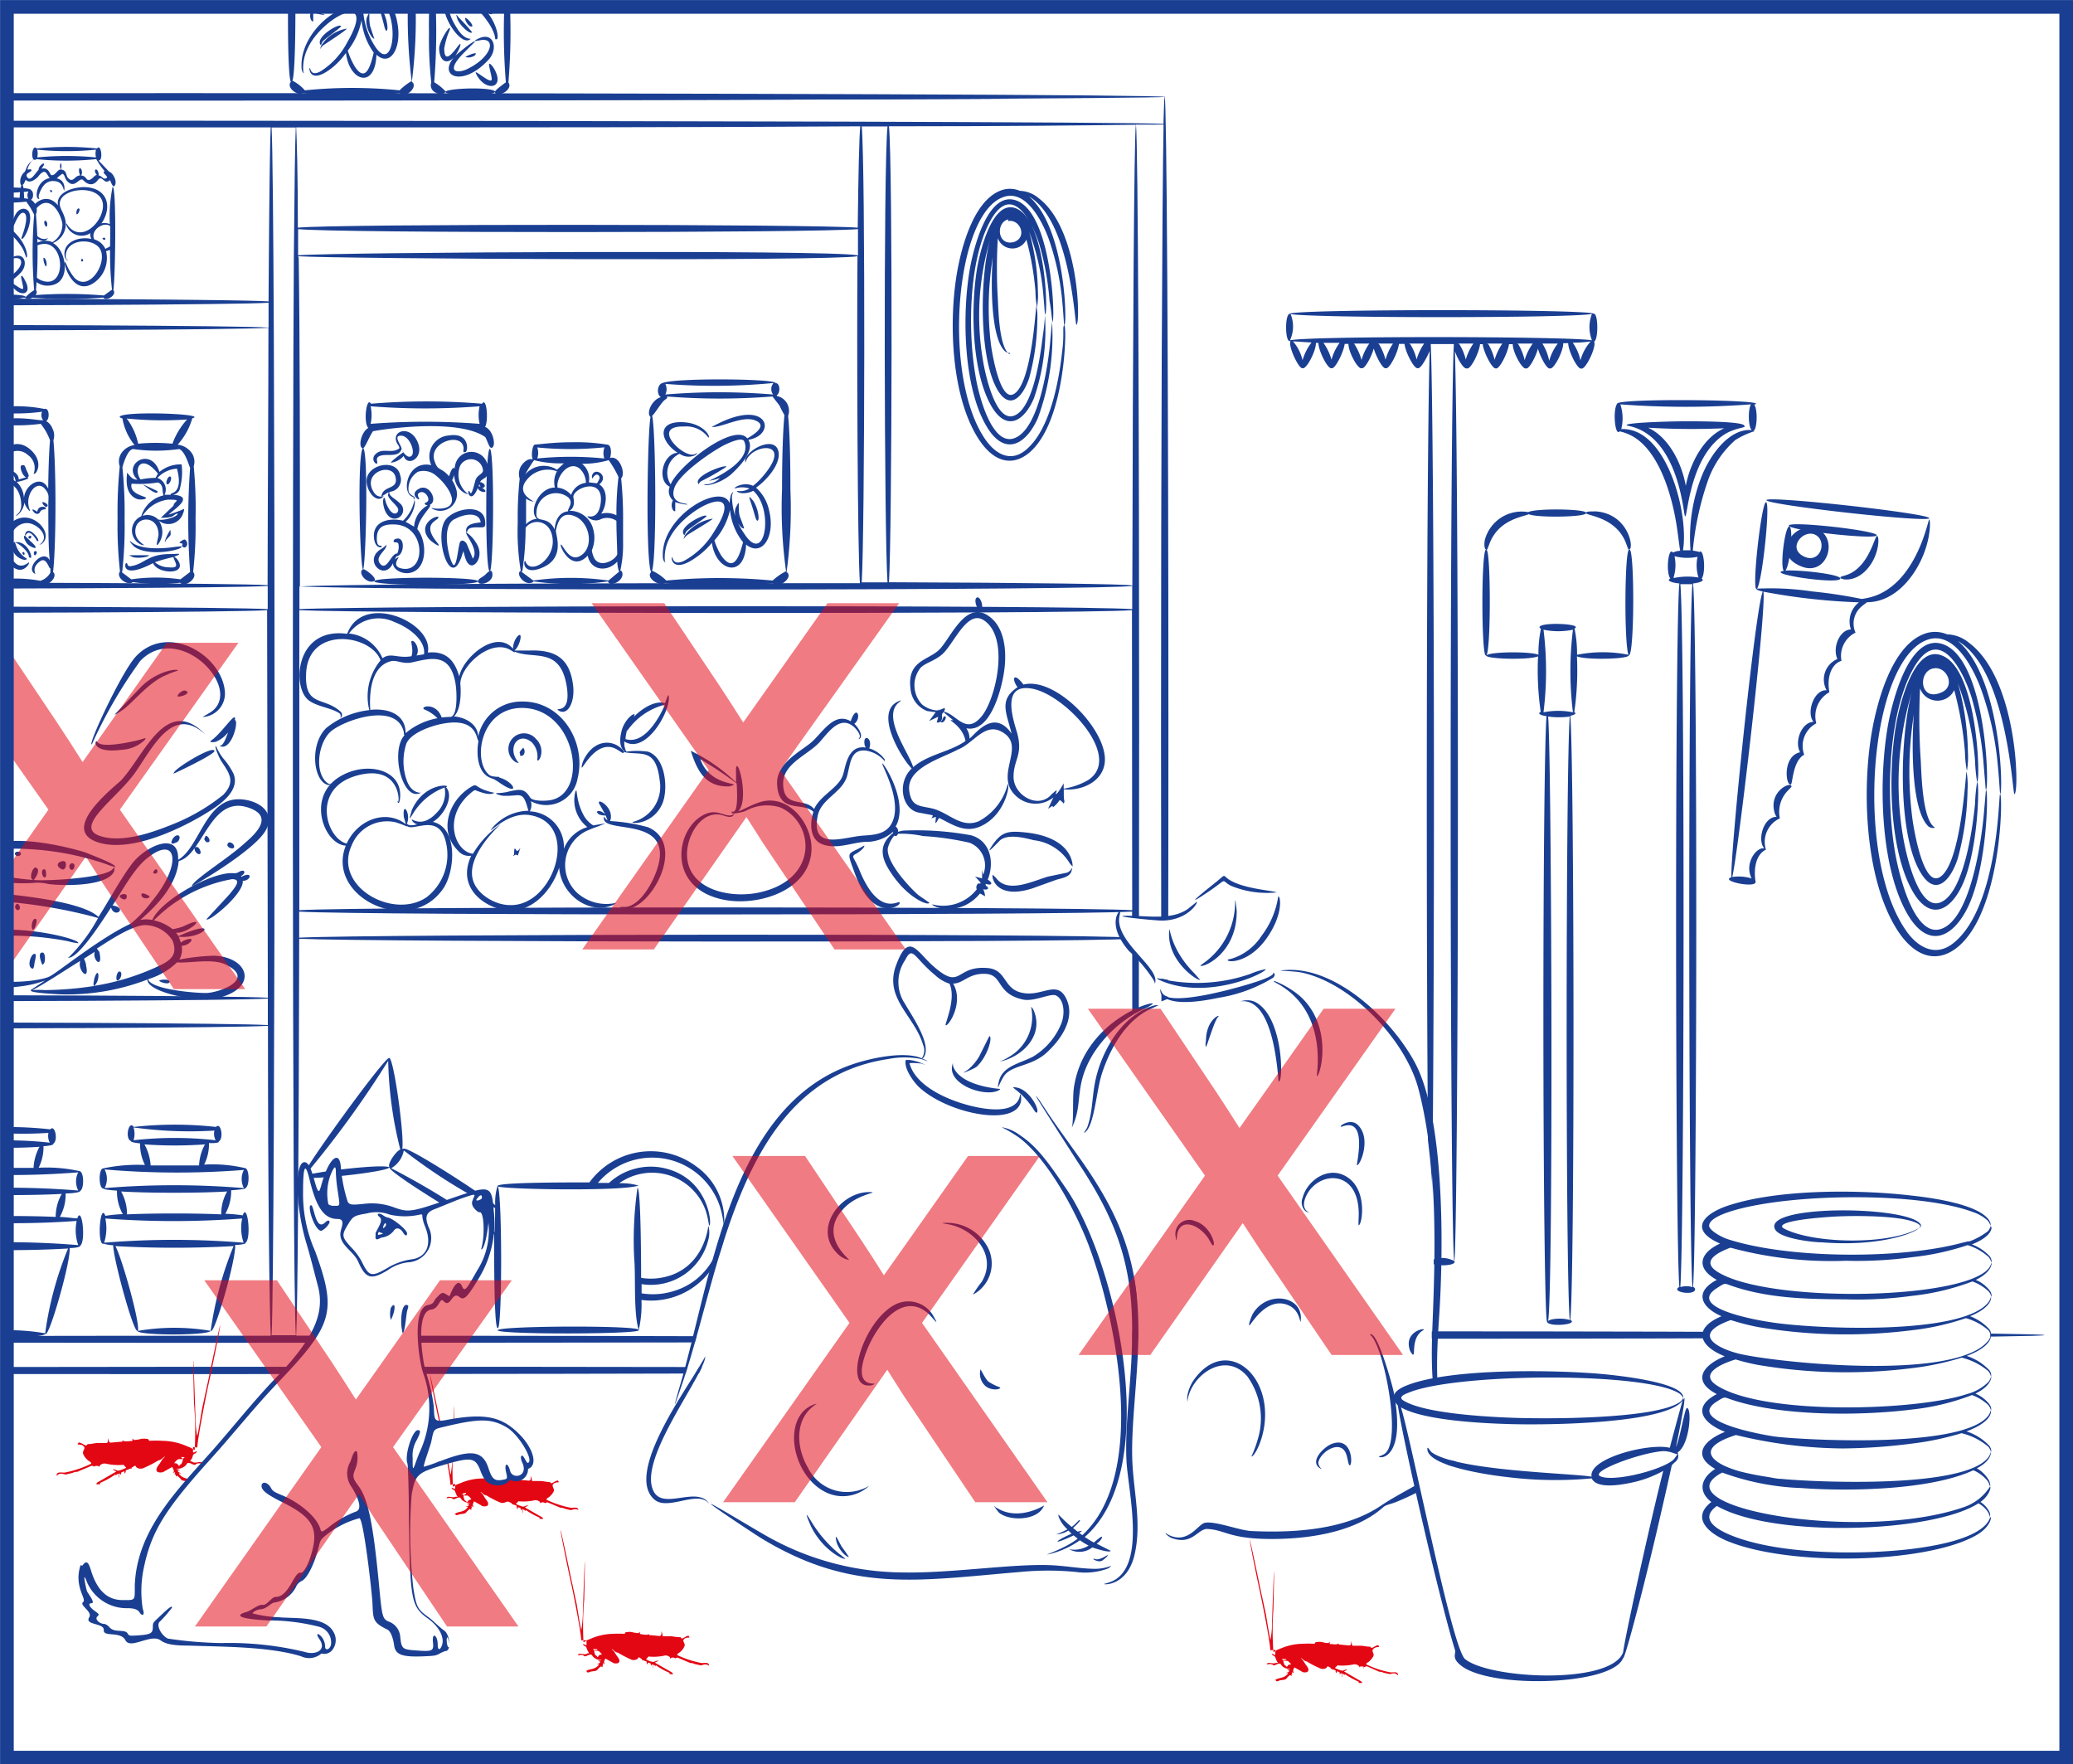 <?xml version="1.0" encoding="UTF-8"?>
<svg xmlns="http://www.w3.org/2000/svg" xmlns:xlink="http://www.w3.org/1999/xlink" width="60.4mm" height="51.4mm" viewBox="0 0 171.21 145.7">
  <defs>
    <clipPath id="a">
      <rect x="0.57" y="0.57" width="170.08" height="144.57" fill="none"></rect>
    </clipPath>
    <clipPath id="b">
      <rect x="179.15" y="0.57" width="170.08" height="144.57" fill="none"></rect>
    </clipPath>
  </defs>
  <rect x="-7.72" y="-11.64" width="901.42" height="325.98" fill="#fff"></rect>
  <g clip-path="url(#a)">
    <path d="M96.19,113.16c.17,0,.31-23.55.31-52.61s-.14-52.61-.31-52.61-.31,23.56-.31,52.61.14,52.61.31,52.61" fill="#1a3f92"></path>
    <path d="M96.19,113.16c0-.17-36.45-.71-81.42-.71s-81.44.54-81.44.71,36.46.31,81.43.31,81.43-.14,81.43-.31" fill="#1a3f92"></path>
    <polygon points="-66.64 8.09 96.17 8.15 96.12 111.7 -66.59 111.89 -66.64 8.09" fill="#1a3f92" fill-rule="evenodd"></polygon>
    <path d="M93.82,110.53c.35-3,.35-97.18,0-100.24,1.21,0,2,0,2.28,0-.12,6.58-.21,26.62-.21,50.32,0,23.37.09,43.18.21,50-.23,0-1,0-2.28-.07" fill="#fff"></path>
    <path d="M22.1,50.3c-5.36-.32-80.93-.32-86.28,0,0-.64,0-1.27,0-1.91,5.34.33,81,.33,86.29,0V50.3" fill="#fff"></path>
    <path d="M93.5,50.3c-5-.35-63.17-.29-68.77,0,0-.63,0-1.26,0-1.88,2.23.15,16.71.26,34.25.26,18.78,0,34.06-.13,34.53-.3V50.3" fill="#fff"></path>
    <path d="M-64.25,27.07c4.78.33,81.63.33,86.42,0,0,6-.06,13.23-.07,21.25-5.34-.32-80.95-.32-86.29,0,0-8,0-15.27-.06-21.25" fill="#fff"></path>
    <path d="M-64.27,25c4.67.33,81.79.33,86.45,0,0,.68,0,1.37,0,2.05-4.79-.33-81.64-.33-86.42,0,0-.68,0-1.37,0-2.05" fill="#fff"></path>
    <path d="M-66.64,8c1.88.38,160.68.38,162.81,0,0,0,0,0,0,0s-.05.91-.08,2.23c-4.64-.31-157.91-.39-162.67,0,0-1.35-.06-2.13-.08-2.24s0,0,0,0" fill="#fff"></path>
    <path d="M93.51,75.16c-5.48-.3-63.47-.31-68.79,0V50.39c5.62.27,63.72.34,68.77,0Z" fill="#fff"></path>
    <path d="M24.71,77.52c5.55.27,63.83.34,68.8,0,0,18.5.15,31.94.28,33-8-.12-35.5-.21-69.33-.23.12-2.11.22-15.15.25-32.78" fill="#fff"></path>
    <path d="M93.51,77.43c-5-.36-63.25-.29-68.8,0,0-.72,0-1.44,0-2.15,5.32.32,63.3.3,68.79,0v2.17" fill="#fff"></path>
    <path d="M22.12,82.39c-5.15-.32-81.17-.32-86.33,0l0-32c5.37.33,80.9.33,86.27,0Z" fill="#fff"></path>
    <path d="M-64.21,84.71c5.1.33,81.23.33,86.34,0,0,13.91.13,23.77.23,25.59-32.89,0-81.35.15-86.83.24.11-.94.21-11.12.26-25.83" fill="#fff"></path>
    <path d="M22.13,84.65c-5.1-.33-81.24-.33-86.34,0V82.46c5.17.33,81.16.33,86.33,0,0,.73,0,1.46,0,2.19" fill="#fff"></path>
    <path d="M73.42,48.08c.25-3.75.32-34.43,0-37.65,9.72,0,16.87-.08,20.39-.13-.14,1.2-.25,17-.29,38.05-.34-.12-8.47-.23-20.08-.27" fill="#fff"></path>
    <path d="M71.17,48.07c.25-3.79.31-34.36,0-37.63H73.3c-.34,3.22-.27,33.9,0,37.65H71.17" fill="#fff"></path>
    <path d="M70.84,18.8c-3.32-.29-43.11-.33-46.24,0,0-4.45-.09-7.38-.14-8.28,18,0,34.16,0,46.59-.09-.09.84-.16,4-.21,8.36" fill="#fff"></path>
    <path d="M24.62,21.16c3.2.22,43.91.42,46.2,0-.06,7.07,0,24.39.2,27l-12,0c-17.54,0-32,.12-34.25.27,0-10.89,0-20.38-.1-27.16" fill="#fff"></path>
    <path d="M70.82,21.08c-2.28-.46-43-.26-46.2,0,0-.75,0-1.47,0-2.16,3.14.34,42.91.31,46.24,0,0,.7,0,1.43,0,2.19" fill="#fff"></path>
    <path d="M-5.93,24.65a128.08,128.08,0,0,0,0-14.13H22.36c-.07,1.27-.13,6.53-.18,14.37-1.67-.12-12.87-.21-28.11-.25" fill="#fff"></path>
    <path d="M96.19,113.16c-.94-.48-161.46-.3-162.85,0,0-.08.06-1,.09-2.54,4.1.33,158.5.38,162.67,0,0,1.6.06,2.49.09,2.54" fill="#fff"></path>
    <path d="M22.43,110.3c.33-5.85.33-93.92,0-99.77h2c-.06,1.05-.11,4.84-.16,10.55v0c-.11,14.89-.16,83.43.16,89.18h-2" fill="#fff"></path>
    <path d="M96.19,8c0-.17-36.45-.31-81.42-.31s-81.43.14-81.43.31,36.45.31,81.43.31S96.19,8.12,96.19,8" fill="#1a3f92"></path>
    <path d="M168.87,110.25c0-.17-23.22-.31-51.85-.31s-51.86.14-51.86.31,23.22.3,51.86.3,51.85-.13,51.85-.3" fill="#1a3f92"></path>
    <path d="M1.85,23.87h0c.18-.66.3-8.61,0-8.61.1,0,.17-.19.27-.42.31.35.77,0,1-.22.69-.91.73-.12,1,.08-1.2.22-1.27,1.88-.87,1.71.09,0-.16,0,0-.43.23-.61.59-1.17,1.41-1,.56.13.59.75.63.75s.17-.84-.6-1a2.75,2.75,0,0,1,.46-.38c.27.09.14.52.63.79s.83-.53,1.08-.27c.4.42.85.5,1.22,0s.51.47,1,0c.12.26.2.51.32.51s.26-.37,0-.82-.3-.23-.57-.58l-.69-.72c.42,0,.19-1.45-.12-1a24.48,24.48,0,0,0-5,0c-.2-.26-.36.16-.36.48a.81.81,0,0,0,.11.45c-.6.38-.58.8-.73,1a1,1,0,0,0-.25.31c-.23.45-.08.83,0,.82-.35,0-.24,8-.05,8.61-.4.2.44,1,.79.64a36.5,36.5,0,0,0,6,0c.18.31.91-.06.9-.43a.25.25,0,0,0-.07-.18c.16-.82.28-8.54-.06-8.54a12.32,12.32,0,0,0-.23,3.09,1,1,0,0,0-.69-.06c.91-1.33.54-2.94-1.4-3-1,0-2.39.47-2.19,1.51-1.32-1.59-3,.78-2.58,1.77.28.6,1.25,1.53,1.7,1,.22-.28-.33.45-1.08-.5-.56-.69-.48-1.22.16-2,1.06-1.26,2,.27,2.16,1.24A1.67,1.67,0,0,1,4.32,20c-.72-.36-2,.19-1.91.83,0,.37,0-.55,1.11-.68,1.88-.23,2,3.84-.11,3-1.34-.54-.77-2.47-.75-2.47-.9,1.2,0,3.29,1.71,2.85,1.49-.37,1.11-2.86,0-3.46a1.7,1.7,0,0,0,1.06-1.66c-.09-.94-.71-1.27-.42-1.91.52-1.18,4.15-1.25,3.39,1.09-.36,1.11-1.68,2.22-2.68,1.18-.19-.2-.27-.48-.25-.2a1.35,1.35,0,0,0,2,.68.7.7,0,0,0,.08.48c-1.1-.23-2.4.28-2.21,1.45,0,.18.28.4.29.32a.33.33,0,0,1-.2-.33c0-1.45,2.18-1.55,2.79-.67.76,1.11-.86,3.72-2.09,2.42A4.51,4.51,0,0,1,5.56,22a1.76,1.76,0,0,0-.19-.37c-.2,0,.64,2.93,2.39,1.72a2.47,2.47,0,0,0,1-2.61l.33-.1a26.48,26.48,0,0,0,.16,3.28l-.67.48a36.14,36.14,0,0,0-6.07,0l-.67-.47M7.9,14h0c-.14.06,0,.38.11.44-.19,0-.38.37-.65.42s-.21-.34-.67-.37c.27-.35-.22-1-.16-.29l.08.29c-.47,0-.55.67-1,.2-.18-.21-.09-.66-.59-.69.16-.32-.06-.88-.06-.2A.62.62,0,0,1,5,14c-.27,0-.43.53-.77.46-.14-.11-.21-.67-.81-.53.63-.8-.28-.31-.23.1-.19.13-.64,1-.92.63s.31-.42.32-.58S2.45,14,2.26,14a1.87,1.87,0,0,1,.51-.86c.08.09.17.07.24,0a24,24,0,0,0,4.94,0,6.28,6.28,0,0,0,.7,1c-.38.11.58.53,0,.61-.17,0-.3-.25-.51-.26C8.19,14.36,8.06,13.94,7.9,14ZM3.07,13h0a1.26,1.26,0,0,0,0-.64,24.66,24.66,0,0,0,4.86,0,1.26,1.26,0,0,0,0,.64A24.56,24.56,0,0,0,3.07,13Zm1.18,2.88h0c.19-.09-.17-.34-.11-.08A.1.1,0,0,0,4.25,15.86Zm4.33,3.76h0c-.31,0,.11.31.12.08C8.7,19.66,8.62,19.62,8.58,19.62Zm.51.71h0l-.39.2a1.45,1.45,0,0,0-.91-.78c-.38-.72.76-1.52,1.31-1.1C9.1,19.21,9.1,19.77,9.09,20.33ZM6.52,17.22h0c-.21-.1-.31.67-.09.43C6.49,17.58,6.65,17.28,6.52,17.22Zm-2.78,1h0c-.27.07.18.92.16.23C3.9,18.39,3.8,18.21,3.74,18.22Zm3,3.37h0c.29,0,0-.33,0-.21S6.61,21.59,6.78,21.59Zm-3,.44c.22,0,.08-.76-.14-.74h0C3.54,21.39,3.69,22,3.82,22Z" fill="#1a3f92"></path>
    <path d="M43.14,47.17h0a24.28,24.28,0,0,0,.27-3.58c.55-.82,2.13-.68,2.24,1s-1.9,2.94-2.27,1.72c-.18,0-.21,1.32,1.53.51s1-2.6,1-3c.16-.81.5-1.61,1.54-1.2,1.36.54,1.65,2.79.34,3.35-.83.35-1.34-1.06-1.47-1s.86,2.37,2.22.91c.24,1.25,1.62,1.39,2.44.5a2.72,2.72,0,0,0,.15.83l-.88.73a21.82,21.82,0,0,0-6.2,0l-1-.74m1-5.77h0c0-.11-1.64-.72-.37-2A2.2,2.2,0,0,1,46,38.92a1.83,1.83,0,0,0-.17,1.34c-1.34,0-2.2,2-1.48,2.58a1.39,1.39,0,0,0-.9.45c0-.71,0-1.42,0-2.13C43.5,41.26,44.13,41.52,44.16,41.4ZM46,38.79h0a2,2,0,0,0-2.63.4A10.85,10.85,0,0,1,44.11,38a8.69,8.69,0,0,0,2.46.26ZM49.49,40h0c.85-.65-.28-1.46-.57-.8-.08.21,0,.32,0,.32s.33-.59.57-.19c.1.17-.09.41-.18.58l-.68-.08a1.55,1.55,0,0,0-.56-1.53A7.86,7.86,0,0,0,50.27,38a8.23,8.23,0,0,1,.81,1.39,25.68,25.68,0,0,0-.17,3.16,1.82,1.82,0,0,0-1.26-.13C50.1,41.81,50.27,40.47,49.49,40Zm-3.43.31h0c-.2-.84.88-2.35,1.81-1.62a1.65,1.65,0,0,1,.52,1.18,1.46,1.46,0,0,0-1.22,1A1.67,1.67,0,0,0,46.06,40.27Zm4.3-2.44h0c.13-.27.2-1.15-.24-1.16a16.34,16.34,0,0,0-2.93-.19c-1.48,0-2.77.19-3,.19s-.35,1-.18,1.23c-.36-.13-.78.22-1,.59a1.29,1.29,0,0,0-.09,1,30.22,30.22,0,0,0-.16,3.61,20,20,0,0,0,.25,4c-.43.19.19,1.12.82,1a.32.32,0,0,0,.23-.13,21.92,21.92,0,0,0,6.16,0c.08.48,1.2.06,1.19-.6,0-.2-.09-.29-.18-.29a9.7,9.7,0,0,0,.23-2.33c0-.52,0-1.09,0-1.7a32.53,32.53,0,0,0-.16-3.59C51.71,39.11,51.16,37.54,50.36,37.83Zm-.45-.89h0a1.39,1.39,0,0,0,0,.88,27.71,27.71,0,0,0-5.54,0,1.35,1.35,0,0,0,0-.91A28.07,28.07,0,0,0,49.91,36.94Zm1,6.05h0c0,.91.05,1.82.07,2.73-.11.44-1.33,1.18-1.87.39a2,2,0,0,1-.23-.71A2.63,2.63,0,0,0,49,43.73a2,2,0,0,0-2-1.55c.39-.16.46-.62.36-1.08-.17-.76,2.54-1.84,2.25.44-.19,1.44-1.05,1.05-1.09,1.1s.43.48,1,.28A1.35,1.35,0,0,1,50.9,43Zm-4-.81c-.8.1-1.06.84-1.1,1.5-.61-1.26-1.62-.4-1.5-1.41a1.61,1.61,0,0,1,2.21-1.47C47.65,41.29,46.85,42,46.92,42.18Z" fill="#1a3f92"></path>
    <path d="M-1.84,24a37.72,37.72,0,0,0,0-6.38c.14-.14.36-.82.65-1.09a16.38,16.38,0,0,0,3.43,0,7.58,7.58,0,0,1,.67,1.11,37.87,37.87,0,0,0,0,6.39c-.15.1-.7.48-.71.58-.18-.3-3-.22-3.27,0,0-.1-.58-.49-.74-.59" fill="#fff"></path>
    <path d="M2.36,16.42h0a13.26,13.26,0,0,0-3.67,0,.58.58,0,0,0,.05-.61,15.57,15.57,0,0,0,3.61,0,.62.62,0,0,0,0,.63m-4.1,7.49h0a36.87,36.87,0,0,0,0-6.22c.14-.14.35-.79.63-1.06a15.08,15.08,0,0,0,3.29,0,7,7,0,0,1,.65,1.08,38.11,38.11,0,0,0,0,6.23,3.47,3.47,0,0,0-.69.56c-.17-.29-2.9-.22-3.13,0C-1,24.39-1.59,24-1.74,23.91Zm-.17-6.23h0a22.11,22.11,0,0,0-.16,3.17,22.72,22.72,0,0,0,.15,3.08.48.48,0,0,0,.21.59c.2.13.55.2.67,0a6.38,6.38,0,0,0,3.16,0c.1.41,1.2-.15.86-.59a37.14,37.14,0,0,0,0-6.24,1,1,0,0,0-.42-1.22c.24-.08.24-.71,0-.79.08-.29-4-.32-4,0-.24.09-.24.69,0,.76C-1.89,16.65-2.12,17.42-1.91,17.68Zm3.68,5.1h0c-.09,0,.17.78.15,1,0,.33-1.21-.78-1-.35.56,1.13,1.9,1,1.14-.32C2,23,1.83,22.74,1.77,22.78ZM-.1,21.56h0c-.1,0-1,1.54-1,.26A4.88,4.88,0,0,1-.76,20.7c.15-.53-.65.64-.67,1.12s.37,1.12.94.57c-1,1.17.57,1.86,2.2.13.64-.67.33-1.73-.62-1.31-.38.17-.3.2,0,.13,1.08-.23.83,1-.75,1.75-.62.3-1.44.23-.29-.94l.75-.72c-.06-.12-1.1.71-1.26.87C-.28,22.15,0,21.55-.1,21.56Zm1,.59h0c-.05-.09-.64.17-.65.21s.33.05.38,0S.92,22.19.9,22.15ZM.64,20.46h0c.1-.1-.55-.77-.44-.42C.23,20.14.51,20.59.64,20.46Zm0,.38h0c0-.05-.75-.78-.86-.92s-.17-.17-.09,0C-.19,20.34.53,21,.64,20.84Zm1.52.42h0c.18.07.11-1.06-1-2.11a2.24,2.24,0,0,0-1.44-.74c.12-.39.88-1.59,1.06-.74,0,.09,0,.39.11.4s.26-1.22-.52-.94a1.44,1.44,0,0,0-.81,1.29.84.84,0,0,0-.47.23,1.68,1.68,0,0,1,.2-1.29.25.25,0,0,0,0-.09s-.13-.05-.34.12a1.37,1.37,0,0,0-.08,1.55c-.27.86,1,2.75,1.61,2.34.2-.14-.21.18-.77-.62-1.54-2.21.39-2.69,2-.38a2.5,2.5,0,0,1,.35.7C2.14,21.15,2.13,21.26,2.16,21.26Zm-.39-1.55c.16.23,1-1.38.63-2.19a.52.52,0,0,0-.69-.23h0c-.48.18-.74,1.1-.75,1.49,0,.61.49-1.37,1-1.2s-.08,1.76-.17,2Z" fill="#1a3f92"></path>
    <path d="M53.86,47.08h0c.38-1.06.31-11.53,0-12.75.16-.08.7-1,1-1.27.12-.1.34-.2.21-.32a55.25,55.25,0,0,0,8.73,0l.58.75a7.74,7.74,0,0,0,.41.79c-.12,1.12-.2,3.42-.2,6.09a38,38,0,0,0,.33,6.8,5,5,0,0,0-1.11.77,46.8,46.8,0,0,0-8.78,0,3.89,3.89,0,0,0-1.17-.81m10.3-14.5h0c.29-.17.3-1-.12-1,0-.36-8.28-.44-9.32,0-.43.09-.52.93-.14,1.17-.69.17-1.25,1.28-.85,1.64-.25,1-.43,12,.05,12.8-.46.44.6,1.2,1.13.92a44.32,44.32,0,0,0,8.92,0c.39.44,1.31-.2,1.3-.63,0-.17-.09-.26-.17-.27a38.69,38.69,0,0,0,.32-6.8c0-2.68-.07-5-.19-6.11a1.25,1.25,0,0,0-.93-1.65Zm-.31-.95h0a.75.75,0,0,0,0,.9,52.89,52.89,0,0,0-8.9,0,1,1,0,0,0,0-.88A51.33,51.33,0,0,0,63.85,31.63ZM55.77,42.2h0l0-.74c.15.07,1,.27,1,.18s-1.51,0-1.08-1.33c.36-1.1,2.71-2.77,3.93-3.45.25-.14,1.65-.85,1.84-.42.79,1.73-2.93,3.26-2.9,3.26a4.68,4.68,0,0,0,.91-.23,1.75,1.75,0,0,1-1.31.53c0,.18,1.24,0,2.21-.82.62-.56,2-1.94,1.44-2.86,2.42-.42,1.65-3.56-2.79-1.19a2,2,0,0,0-.23.14c1,0,2.75-1.1,3.79-.45.75.46-.54,1.19-.86,1.38C60.63,34.85,56,38.47,55.39,40a1.74,1.74,0,0,1,.74-2.53,1.26,1.26,0,0,0,1.26.13.53.53,0,0,0,.21-.23.8.8,0,0,1-.26.15c-.94.3-3.65-2.37-.84-2.3a2.24,2.24,0,0,1,2,.91c.24,0-.35-1.15-2-1.26-2.33-.16-2,1.58-.53,2.52-1.24.07-1.75,2.28-.66,2.8a1,1,0,0,0,.27,1.13C55.32,41.76,55.6,42.32,55.77,42.2Zm5.6,2.58h0c-.24.87-.69,2.68-1.8,1.1A5.81,5.81,0,0,1,59,44.63a5.59,5.59,0,0,0,1.29-2.51A5.09,5.09,0,0,0,61.37,44.78Zm-2.58,0h0c.3,2.41,2.72,3.06,2.83.19,1.34,1.07,2.42-.7,1.91-2.77a3.49,3.49,0,0,0-1.09-1.93c.79-.54,2.09-1.93,1.85-3C64,36,61.92,37,61.57,37.88a.48.48,0,0,0,0,.32,1.64,1.64,0,0,1,.12-.3c.72-1.31,3.87-1.48,1.24,1.52a5.29,5.29,0,0,1-.74.7c-.7-.35-1.59.1-1.5.22a1.93,1.93,0,0,1,1.21,0c-.7.42-1.21.07-1,.26s.86.17,1.31-.07c1.73,1.51,1,6.29-.76,3.51a5.42,5.42,0,0,1-1-3,1.17,1.17,0,0,1,.12-.45.74.74,0,0,0-.24.43,2.63,2.63,0,0,0-.07.54c-.64-1.78-5.62,1-5.52,4.34,0,.55.26.55.26.55s-.06,0-.09-.12a3.4,3.4,0,0,1,.45-2c1.33-2.52,6.51-4.87,3.6-.4a6.53,6.53,0,0,1-2.46,2.38c-.94.45-.91-.29-1-.29s0,1.42,2,0A6.24,6.24,0,0,0,58.79,44.83ZM60,38.54h0c-.09-.22-2.62.71-2.35,1.36.09.2,0,0,.27-.17A19.24,19.24,0,0,0,60,38.54ZM62.54,43h0c.28,0,0-1.31-.43-1.76s-.19-.19.27,1.46C62.43,42.87,62.51,43,62.54,43Zm-1.08.62h0c-.12-.35-.25-.7-.37-1-.19-.85.09-1.46-.27-.8C60.37,42.59,61.27,43.83,61.46,43.61Zm-2.59-.79h0a3.55,3.55,0,0,0-2.25,1.3,1.1,1.1,0,0,0-.16.39,1.48,1.48,0,0,1,.28-.32C56.9,44.07,58.92,42.9,58.87,42.82Zm-.51-.22c-.13-.24-2.28.83-1.91,1.49.11.2.09,0,.23-.21S58.41,42.69,58.36,42.6Z" fill="#1a3f92"></path>
    <path d="M-1.46,47.26h0c.08-.58.15-1.86.18-3.47.35,0,.69-.88,1.26,0s0,.63.23,1.72c.2.8,1.19,2.1,2,1.28.18-.19.21-.33.18-.35s-.56.53-1.06.11c-1.22-1-.51-3.47,1-3.35.67.05,1.62.88,1.19,1.53-.13.19-.27.23-.25.25a.53.53,0,0,0,.31-.2c.89-1-1.48-3.24-3-1.23a1.43,1.43,0,0,0-.15.22C.07,43-.91,42.58-1.27,43.55c0-.6,0-1.25,0-1.92,0-2.27-.07-4.25-.17-5.26A4.64,4.64,0,0,1-.64,35a15.91,15.91,0,0,0,4,0,4.6,4.6,0,0,1,.77,1.36c-.07.81-.13,2.25-.15,4-.54-1.23-1.92-.32-2,.76a2,2,0,0,0-.6-1.32c.07,0,1.29-.27.87-.4.27,0,0-.43-.06-.57-.14-.36-.14-.46-.39-.41s.05.9.36,1l-.62.17c.05-.42-.57-.82-.63-.6s.2.19.28.39.07.26.11.39C-.59,38.34-2,41.57-.81,42c.21.08.32,0,.32,0a.7.7,0,0,1-.42-.75c.24-2,2.62-1.88,2.66.43a1,1,0,0,1-.22.69,1.13,1.13,0,0,1-.22.19c.05.13.66-.41.7-1.08.06.37.62,1,.43.58C2,40.94,3,39.53,3.71,40.37c.4.47.28.65.28,1.26,0,1.88,0,3.56.12,4.65C3.6,45.22,2,47,2.91,47.39c.06,0-.36-.53.43-1.06.54-.36.73.79.82.57,0,.16,0,.29,0,.39a1.44,1.44,0,0,1-.83.67,11,11,0,0,0-4,0c-.32-.13-.69-.18-.86-.66M3.81,34.77h0c.31-.14.28-1.14-.15-1a11.77,11.77,0,0,0-4.58,0c-.43-.16-.47.84-.15,1a1.18,1.18,0,0,0-.54.56,1.27,1.27,0,0,0-.09,1c-.1,1-.17,3-.17,5.28a53.48,53.48,0,0,0,.21,5.64c-.42.46.62,1.25,1,.89a11.07,11.07,0,0,0,4,0c.34.44,1.17-.2,1.16-.63a.29.29,0,0,0-.12-.27c.11-.83.2-3,.2-5.6,0-2.29-.07-4.28-.17-5.28a1.27,1.27,0,0,0-.09-1A1.18,1.18,0,0,0,3.81,34.77ZM3.47,34h0a.74.74,0,0,0,.09.71c-.43,0-1.12-.17-2.19-.17s-1.75.15-2.19.17A.77.77,0,0,0-.74,34,15.62,15.62,0,0,0,3.47,34Zm-.69,5.11h0c.15.17.89-.87-.19-1.91C.78,35.47-1.11,38.45.31,39.26c.61.36-.08-.28-.11-.69a1.25,1.25,0,0,1,2.1-1A1.31,1.31,0,0,1,2.78,39.11Zm1.13,2.7h0c.15-.15-.32-.4-.4-.34S3.76,42,3.91,41.81ZM3.79,42h0c.08-.15-.59-.32-.7.19,0,.07,0,.06,0,.07s-.65-.43-.32,0c.15.21.44.25.55,0S3.76,42.11,3.79,42ZM3,45.53H3c-.34-.15-.2.6,0,.21A.16.16,0,0,0,3,45.53ZM.58,42.71h0c0-.18-.56-.46-.69-.42l0,0C-.37,42.52.53,43,.58,42.71Zm.11-1.07h0c-.23,0-.25.7-.11.74S1,41.64.69,41.64Zm-.79-.28h0c-.07,0-.09.72-.2.87s.58-.16.34-.75C0,41.39-.07,41.35-.1,41.36Zm2.6,2.88h0c-.36.1,0,.36.06.17S2.53,44.23,2.5,44.24Zm.62.45h0c.3,0-.84-1.5-1.06-.52,0,0,0,.06,0,.07-.25,0,.12.61.22.7.44.38,1.12.52.23-.25l-.45-.45c.14-.08.26-.65.9.27C3,44.62,3.08,44.69,3.12,44.69Zm-1.19.9h0c-.23,0,.1.45.1.1C2,45.65,2,45.59,1.93,45.59Zm-.34-.28h0c-.11,0-.07.06-.07,0S1.72,45.42,1.59,45.31Zm.79.67c.51.52,0-1.42-1.16-1.19,0,0,0-.07-.09,0-.5,1.1,1.08,1.69,1.08,1.34A2,2,0,0,1,1.31,45l-.08-.21C1.56,44.86,2.43,45.59,2.38,46Z" fill="#1a3f92"></path>
    <path d="M30,47h0c.23-.69.43-9.61,0-10,.14,0,.58-1.12.8-1.37-.75.07,6.78-1.3,9.29.47.21.43.32.88.49.88.41,0,.22-1.43-.52-1.73.3-.46.14-2.53-.25-1.91a55,55,0,0,0-9.17,0c-.37-.66-.65,1.58-.22,2-.61.33-.86,1.62-.45,1.68-.47.43-.26,9.34,0,10-.43.23.22,1.12.82,1s-.52-.94-.71-1m8.34-9.69h0c.23.07.47-1.66-1.35-1.37a1.73,1.73,0,0,0-1.45,2.45c-2.13-.46-2.55,2.63-1.37,2.64,0,0,0,.19-.06.42A3.23,3.23,0,0,1,33.29,43c-1.22-.29-2.6.08-2.39,1.52.12.81.67.72.63.59s-.39.16-.41-.61c0-1,.56-1.23,1.5-1.19,2.53.11,2.58,3.86.72,3.66-1.3-.14-.1-1.16-.52-.92-1,.56.31,1.69,1.4,1.13s1-2.58.25-3.48c.12-1,1.36-2,1-2,.76-.28,0-1.8-.85-1.35s0,1,0,.87-.31-.43.11-.57.92.66.47.84c-.25.09-.06.24.14.23a2.16,2.16,0,0,0-1.14,1.77l-.71-.41c.52-.34,1.07-1.79.59-2,.53,0-.25-.11-.33-.5a1.64,1.64,0,0,1,.76-1.62,1.56,1.56,0,0,1,1.54.35C37,40.07,38.4,42.12,36,42c-.14,0-.5-.11-.31,0a1.37,1.37,0,0,0,2-1.56,2.77,2.77,0,0,0-.35-.79c.46-.86.13-1.6-.25-.32-.73-.82-.9-.38-1.2-1.25-.55-1.58,2.31-2.45,2.4-1.06C38.27,37.22,38.26,37.33,38.29,37.34Zm-5.08,0h0c-.12.06-1.29.94-1,.87a1.64,1.64,0,0,0,1-.55c.32,1,1.94.08,1-1.44-.76-1.18-2.25-.46-1.4.62A1.4,1.4,0,0,0,33,37c-.55.49-1.31,0-1.86.4h0c-.63.44-.11,1,0,.87s-.28-.54.42-.67c.53-.1,1.4.16,1.61-.53,0-.3-.78-1.14,0-1.09s1.31,1.82.58,1.73C33.48,37.65,33.23,37.2,33.21,37.3ZM39.61,35h0a58.33,58.33,0,0,0-9,0,3.37,3.37,0,0,0,0-1.45,57.73,57.73,0,0,0,9,0A3.25,3.25,0,0,0,39.61,35Zm-.13,13h0c0-.39-8.57-.39-8.57,0s8.57.4,8.57,0c0,.43,1.2.16,1.19-.54s-.5-.06-.69.08S39.49,47.81,39.48,48Zm-.8-7.19h0A2,2,0,0,1,38,38.47a1,1,0,0,1,1.89.38c0,.31-.51.36-.64.86-.42,1.67-.39.77-.54.84s.21,1.08.75-.25c.16.48,1.24.44.15-.14l-.08,0,.06-.19c.13.63.85.14.14-.15l-.08,0c.08-.24.38-.27.55-.5-.07,1.63-.08,7.86.25,7.86s.4-10.12,0-10.12c-.07,0-.15.47-.2,1.25a1.37,1.37,0,0,0-2.66.1C37.15,40.44,38.68,40.89,38.68,40.79Zm-2.47,1.9h0c-.09-.23-1.78.54-.79,1.78.22.28,1.17.9.69.32C34.71,43.12,36.32,43,36.21,42.69Zm-3.39,3h0c-.5-.06-.85,1.43-1.38.89s.28-1,.45-1.45c.12-.34-.07,0-.45.21-1.45.91.25,2.66,1,1.19l.3-.61c.66-.06.75-1.66,0-1.45-.18,0-.36.26-.12.29s.29,0,.31.35A1.27,1.27,0,0,1,32.82,45.68Zm5.7-1.75h0c-.19.12,1.09,1.44.53,2.17h0c-.16-.4-.33-.8-.5-1.21-.15-.25-.37-.36-.53-.2s-.27,2-.55,1.94-1.19-3.32.14-3.82c.67-.37,1.94-.63,2.09.28,0,.07-1.26,0-1.2.73C38.48,43.9,38.5,43.93,38.52,43.93Zm-.46,2.19h0l.22-.67v.08c.11.33.2,1,.61,1.12s1.14-.86.39-1.92a2.68,2.68,0,0,0-.77-.8c.23-.1-.12-.45,1.09-.41.43,0,.5,0,.47-.47-.09-1.65-2.81-1.07-3.37,0C35.92,44.57,37.16,48.52,38.06,46.12ZM31.53,41c.16-.13.31-.18.47-.32l.13,0c-.4.35.76,1.05.76,1.41s-.49.61-.93-.38c-.16-.34-.15-.57-.2-.59-.25-.11-.15,1.46.67,1.69A.71.71,0,0,0,33,41.54c-.28-.3-.7-.47-.84-.77,0-.08,0-.14,0-.16a1,1,0,0,0,.9-1.33c-.26-1.39-2.45-1-2.75.15-.22.91.73,2.24,1.34,1.59.19-.2-.38.3-.81-.42-.94-1.61,1.52-2.43,1.82-1.23.25,1-.76.74-1.08,1.35C31.48,40.93,31.51,41,31.53,41Z" fill="#1a3f92"></path>
    <path d="M10.09,47.24h0a34.24,34.24,0,0,0,.2-4.39,37,37,0,0,0-.18-4.25c.14-.56.48-1.47.88-1.52a13.5,13.5,0,0,0,3.81,0c.53.23.82,1.45.9,1.54a60.27,60.27,0,0,0,0,8.61l-.8.61a14.14,14.14,0,0,0-4.06,0l-.78-.59m4.55-8.54h0s.54,1.65-.35,2c-.53.2.29.29.56-.23A5.27,5.27,0,0,0,15,38.35a2.71,2.71,0,0,0-1.83.62c-.71-2.16-3.13-.61-1.82.64-.43,0-.59-.26-.85-.58-.09.8-.1,1.75.75,2.15.28.13.84.06.81-.07s-1.42-.31-1.19-1.17a9.56,9.56,0,0,0,2.18-.1c.48.2.32.69.45,1.07a2.47,2.47,0,0,0-1.83,1.72,1.28,1.28,0,0,0,0,2.35c.81.18-.78-.19-.45-1.44.25-.94,1.85-.92,1.87.59,0,.29-.35,1.28.05.7A1.65,1.65,0,0,0,13.12,43a1.27,1.27,0,0,0,2-.61,1.06,1.06,0,0,0,.09-.37,10.39,10.39,0,0,1-1.28.47c.34-.36,2.22-1.49.41-1.63l-.75,0A1,1,0,0,0,13,39.47,2.38,2.38,0,0,1,14.64,38.7Zm-3,.89h0c-.65-.94.09-2.19,1.43-.49l-.19.35A6.45,6.45,0,0,0,11.61,39.59ZM15,45.12h0s-.27,0-.67.06c-.93.13-2.7.23-3.47-.41-.37-.3.12.31.3.42C12.38,46,15.14,45.4,15,45.12Zm.11.05h0c.27.18.53-.3.19-.6-.1-.09-.53.22-.47.27C15.32,44.9,14.88,45,15.11,45.17Zm-.79.83h0c.1.45.62.94-.36.85a1.81,1.81,0,0,1-1.17-.42A12.51,12.51,0,0,1,14.32,46Zm-1.68.5h0c.37.91,2.79,1,2.09-.18a.81.81,0,0,0-.35-.34c.89-.36.19-.22-.28-.23-1.94,0-2.14.83-3.29,1-.34.07-.24-.26-.38-.26S10,47.88,12.64,46.5Zm1.45-7.13h0c-.2-.16-.48.57-.28.62S14.23,39.47,14.09,39.37ZM13,40.55h0l-.64-.3L11.81,40C12.16,40.31,13.1,41,13,40.55ZM11.77,42.6h0a2.91,2.91,0,0,1,2.11-1.34c1.27,0,.46.12.45.5l-1.05,1c1.23,0,.91-.24,1.4-.36,0,.33-1.42.65-1.64.48A1.23,1.23,0,0,0,11.77,42.6Zm2.3,1.15h0c-.5.78-.54,1.31-.36.85C14.14,44.1,14.12,44.32,14.07,43.75Zm-1.78,2.1H10.85c-.31,0-.35-.12,0,.1S12.38,46,12.29,45.85Zm2.59,2.27h0c.4.46,1.52-.43,1.07-.88a34.13,34.13,0,0,0,.2-4.39A36.75,36.75,0,0,0,16,38.51a1.31,1.31,0,0,0-.1-1,1.65,1.65,0,0,0-1.23-.79,5.47,5.47,0,0,0,1.21-2.18c1.43-.38-6-.63-6-.1,0,0,.08.08.23.11a4.77,4.77,0,0,0,1,2.2,1.56,1.56,0,0,0-1.14.76,1.24,1.24,0,0,0-.08,1,37.18,37.18,0,0,0-.18,4.27,34.28,34.28,0,0,0,.2,4.41c-.38.49.63,1.23,1.06.88A14.5,14.5,0,0,0,14.88,48.12Zm.57-13.48a6.07,6.07,0,0,0-1.21,2,14.83,14.83,0,0,0-2.83,0,5.16,5.16,0,0,0-.95-2.08A29.7,29.7,0,0,0,15.45,34.64Z" fill="#1a3f92"></path>
    <path d="M16.71,59.21h0a1.94,1.94,0,0,0,1.86-2.13c-.27-3-4.72-5.68-7.36-2.86C10,55.55,7.16,61.69,7.59,61.46a38.68,38.68,0,0,1,4-6.89c3.21-3.32,8.63,2.34,5.81,4.24l-.67.4m2.1,1.3h0c-.11.25-.39,1.19-.73,1.07,1,.57,1.66-2.06,1.3-2.12.14-.87-1,1-1.94,1.68-.28.19.22.16.38.11A2.54,2.54,0,0,0,18.81,60.51ZM17.71,62h0c-.13-.43-2.93,1.24-3.3,1.73-.06.09-.1.14-.07.15S17.81,62.27,17.71,62Zm.12-.37h0c-.15,0,.3,1,.43,1.2.66,1,1.24,1.71.17,2.81a16.18,16.18,0,0,1-4.3,2.48c-1.64.66-4.07,1.5-5.85.92-2.3-.75,1.41-3.11,2.93-5.31s3.09-5.5,5.76-3.07c-3.27-3.37-5.07,1.79-7,3.81C9,65.34,5,68.56,8.1,69.56c2.63.85,6.56-1,8.67-2.25,1.08-.65,3.13-1.88,2.52-3.41a5.82,5.82,0,0,0-.84-1.26A4.24,4.24,0,0,1,17.83,61.58Zm-2.37-4.49h0c-.26-.38-.88.26-.79.37C14.91,57.56,15.64,57.33,15.46,57.09Zm-.75-1.75h0c0-.23-1.68,0-3,1.27l-2.2,2.3c-.17.21.67-.36.78-.45,1-.84,2.13-2.27,3.52-2.8C14.35,55.45,14.72,55.4,14.71,55.34ZM8,61.21c-.25,0-.24,1,2,.71a3,3,0,0,0,1.94-.8c.21-.29,0-.13-.52,0s-2.76.63-3.28.24C8,61.29,8,61.2,8,61.21Z" fill="#1a3f92"></path>
    <path d="M2.56,81.8h0c-.08.19,2.2.3,2.42.31a18.52,18.52,0,0,0,7.19-1.22c0,1.07,4.21,1.89,5.64,1.57,3.62-.79,2.78-3.45-.17-3.54a17.68,17.68,0,0,0-2.83.32A1.62,1.62,0,0,0,15,78.1c.7,0,1.32-.89.22-.44a1.23,1.23,0,0,0-.28.18l-.18-.49c2,.21,3.33-1.41.54-.29l-.57.24a2.75,2.75,0,0,0-.19-.28c1,.11,2.85-1.61.62-.53a4.59,4.59,0,0,1-.9.24A3.85,3.85,0,0,0,12.71,76a12,12,0,0,1,6.45-3.4c.85,0,.24.69-.19,1.23l-1.92,2.08c.18.27,3.1-2.1,3-3.17.67,0,.88-.84-.1-.34h0l-.05-.06c.43-.19.37-.66-.2-.32-.23.13-.34.08-.58.08-1.84,0-5.89,2.3-6.54,3.87a2.48,2.48,0,0,0-1,0c1.38-1.19,3-2.87,3.18-4.87,2-.48,2.61-5.51,5.78-4.4,2,.69.75,2-.31,2.91-1.27,1.14-2.78,2.07-3.89,3-.36.3-.53.53-.48.56s4.89-2.77,6-4.46S21.19,66,19.71,66c-2.76,0-3.23,4-5,5,.1-2.42-2.64-1.14-3.74.24-.95,1.21-2,3.19-2.84,4.48C6.93,74.53,2.23,74,.1,73.79c-3.16-.32-4.08,3.35-1.79,3.1.6-.07-1.25,0-.89-1.2A2.47,2.47,0,0,1,0,74.33l.89.12C.18,75,.85,76,1,75c0-.16,0-.33,0-.49a42.68,42.68,0,0,1,6.68,1.18l.42.12a13.87,13.87,0,0,1-2.34,3.16.32.32,0,0,1-.19.1.74.74,0,0,0,.22,0c.92-.28,2.71-3.1,3.38-4.13.28.93,1.4.06.18-.16H9.29c.76-1.16,1.79-3.07,2.86-3.91,2.48-2,2.95.51.34,3.62a10,10,0,0,1-1.7,1.79c-2.44,1.11-6,4-6.67,4.34-1,.53-5.95.92-7.16-.71a1.29,1.29,0,0,1,0-1.54c1.35-1.73,7-1,8.72-.63a4.63,4.63,0,0,0,.78.15c.25-.38-6.14-1.93-9-.58-2.58,1.2-1.43,4.88,4.16,4.15a8.93,8.93,0,0,0,2.1-.49l-1.19.79c-.07.3,3.39-2,4.1-2.41-.26.77.79,1.78.48.39,0-.2-.11-.39-.17-.58l.88-.56c-.2.71.72,1.47.38,0L8,78.33c.79-.5,3.07-2.07,4.14-1.93a2.71,2.71,0,0,1,2.12,1.29c.37,1,0,1.49-.86,1.94a19.75,19.75,0,0,1-5.62,1.78c.55-.44.37-1.79,0-.57,0,.15-.13.48,0,.58a28.53,28.53,0,0,1-4.07.34,9.09,9.09,0,0,0-1.11,0m-16.29-2.26h0c-.5-1.42,2.15-1.47,3-1.45-.52.48.51,1.32.36.33a2,2,0,0,1-.1-.21s0-.06,0-.07v0l.62.07c-.16.06-.18.67,0,.73s.37-.44.26-.68l2.19.6c-.45.49.55.25.23.08,5.71,1.82-1.12-.94-2.67-1.25-1.18-.24-4.89-.35-4.52,1.78-1.19-.16-.22.45.17.52.47,1,2.43.87,3.23.86,1.4,0,5-.3,5.84-1.11.42-.39-.33,0-.6.09-1.52.37-5.84.79-7.54.22C-13.08,79.88-13.7,79.64-13.73,79.54Zm-1.7-1h0c-.13.2.9.75.86,0h-.37C-15,78.55-15.37,78.45-15.43,78.54Zm13.16-7.37h0c0,.07,0,.14.08.2.08.32,0,.42.28.7C-.9,73,2,73,3,72.89A3.78,3.78,0,0,1,4,73c1.12.15,4.87.24,5.43-1.06,0-.07.06-.3,0-.3s-.07.09-.18.18c-.72.67-5.08.92-6.22.86-.28,0-3.82-.27-4.55-1-.22-.2-.11-.47.06-.67a3.52,3.52,0,0,1,2-.92,23.62,23.62,0,0,1,8.27,1.28,3.09,3.09,0,0,0,.7.22c.14-.21-2-1-2.46-1.2-1.75-.54-6.21-1.57-8-.45l-.81.59-1,0c-.12.16.44.45.69.42l-.07.15C-2.2,71.15-2.26,71.15-2.27,71.17ZM-12,73.71h0c-.14.13.12.32.27.25.21,1.42,1.81,2.24,3,2.4,1,.13,7.77-.52,4.67-.57-2,0-5.34.79-6.84-1.23-.86-1.16.4-2.36,1.5-2.68,2.59-.75,9.18,1.36,7.91.76a21,21,0,0,0-6-1.48c-1.45-.08-3.23.22-4,1.65-.23-.06-2.63-.62-2.67-.31l.4.21c-.31,0-.84.15-.23.26.23,0,1.57.24,1.52.38s.19-.19-.31-.41a3.54,3.54,0,0,0,1.2,0,2,2,0,0,0-.16.68C-11.85,73.57-12,73.64-12,73.71Zm.61,6.4h0l.24,0C-12,79.72-11.68,80.11-11.44,80.11Zm3.38-.85h0c-.58,0,.17.94.17.3C-7.89,79.45-7.95,79.26-8.06,79.26Zm-.73,0h0c-.57,0-.23,1.62.1.51C-8.65,79.66-8.65,79.25-8.79,79.26Zm1-5.31h0c-.26,0-.08,1-.08,1C-7.47,75.16-7.49,74-7.82,74Zm4.22-.12h0c.26,0,.51-.54,0-.46C-3.85,73.4-3.77,73.83-3.6,73.83Zm-1.32,1h0c-.24-.13-.46.85-.13.85C-4.89,75.64-4.72,74.9-4.92,74.79Zm-1-.36h0c-.37-.22-.52,1.5-.35,1.4S-5.64,74.59-5.89,74.43ZM-6,73.23h0c.29.09.72-1.15.31-.9C-5.7,72.37-6.52,73.05-6,73.23Zm-.73,0h0C-6.46,73.3-6,72-6.5,72-6.77,72.27-7.06,73.14-6.74,73.23Zm8.21-2.54h0c.3,0,.36-.36,0-.36S1.18,70.69,1.47,70.69Zm4.35,1.09h0c.25.25.52-.49.12-.49C5.75,71.29,5.63,71.59,5.82,71.78Zm-.72,0h0c.25.13.43-.33.29-.59S4.26,71.34,5.1,71.78Zm-1.45,0h0c-.41,0-.07,1,.14.57C3.8,72.33,3.85,71.78,3.65,71.78ZM3,71.66H3c-.3-.19-.68,1-.22,1C2.83,72.66,3.4,71.87,3,71.66Zm-.12,4.22h0c-.21,0-.35.71-.19.87S3.19,75.85,2.92,75.88Zm-1.45-.72h0c.5,0,0-.94-.19-.29C1.25,75,1.35,75.16,1.47,75.16Zm2.06,3.5h0c-.45,0,0,1,0,1C3.8,79.63,3.76,78.66,3.53,78.66Zm-.61.12h0c-.28-.14-.73,1.06-.2,1.21.15,0,.15-.43.19-.57S3,78.84,2.92,78.78ZM.51,78.9h0c.25,0,.4-.54.22-.6s-.12-.21-.15,0l-.18.09C.25,78.49.24,78.9.51,78.9Zm-.61,0h0c.37-.19.11-1.13-.22-.78S-.39,79.07-.1,78.9ZM14,81.07h0c0-.27-.9-.18-.84-.07S14,81.35,14,81.07Zm-1.8-.2h0a5.9,5.9,0,0,0,2.42-1.4c1.13.09,3-.38,4.12.23C21.13,80.92,18,82,17,82S12.49,81.7,12.23,80.87ZM18.86,69.6h0c-.38.39.7.71.44.18C19.23,69.64,19,69.49,18.86,69.6Zm-1.57-.12h0c.1-.21-.29-.62-.34-.39s-.13.08-.05.27S17.21,69.62,17.29,69.48Zm-.73,1h0c.07-.15-.18-.75-.48-.46C16,70.31,16.44,70.71,16.56,70.45ZM14.75,69h0c-.27-.13-.65.38-.58.64,0,.06.3,0,.48-.12S14.9,69.07,14.75,69Zm-1.93,3.14h0c.35,0,.14-.71-.16-.13C12.62,72.08,12.71,72.14,12.82,72.14ZM12.34,74h0s-.71-.45-.66-.08S12.43,74.22,12.34,74Zm-1.93.24h0c.34-.7-.82-.34-.45-.12C10,74.19,10.32,74.38,10.41,74.19Zm-.49,6c-.3-.16-.47,1-.09.66C10,80.78,10.11,80.32,9.92,80.23Z" fill="#1a3f92"></path>
    <path d="M33.64,68.2h0s0,0-.1-.11l0,0c.33.83,2.66-1.15,3.28,1.43a4.43,4.43,0,0,1-1.6,4.58c-2.79,1.88-7.72-.93-6.18-4.28a3.15,3.15,0,0,1,3.63-1.92,9.48,9.48,0,0,1,.94.35m4-11.87h0c.12.64.22,2.68-.38,2.82a6.59,6.59,0,0,0-.75.05c-.47-1.33-1.89-.89-1.42-.66a3.21,3.21,0,0,1,1.07.72,5.63,5.63,0,0,0-2.63,1.23c0-1.62-1.53-2.07-2.92-1.92-.15-2.46.56-3.7,1.64-4,.51-.17.92.21,1.71.1C35.57,54.35,37.13,53.87,37.6,56.33Zm-2.29-2.44h0c.61-2.47-5.22-5.06-6.6-1.72l-.05.12c-4.19-.57-4.56,4.17-3.29,5.39.62.6,1.92.69,2.64,1.16h0c.25.2,0,.49.14.36a.33.33,0,0,0,0-.45h0c-1.37-1.31-3-.37-2.88-3.14.12-4,5.35-3.31,6.15-1.13a4.68,4.68,0,0,0-.93,4.11,6.83,6.83,0,0,0-3.56,1.48c-1.41,1.39-1.06,4.42.15,4.7a.21.21,0,0,0,.18-.05.2.2,0,0,0,.07-.12s-.06.23-.38-.06c-1-.91-.66-3.22.31-4.14s5.48-2.57,6.08,0c0,.1,0,.19.05.27-1.16,1.29-.2,5.36,1.26,4.79.43-.17-.61.3-1.09-1.13a4.69,4.69,0,0,1,0-3c.42-.91,2.16-1.47,3-1.62h0c2.89-.54,2.75,1.32,2.95,1.42-.19,1-.1,2.52.86,3,.48.23.16,0,.74.36,1.93,1.38,1.4,0,.09-.34.22-.09-.42,0-.75-.17C39,63,39.6,58.46,43.11,58.46c4.47,0,5.6,7.08,2.32,7.62-.34.06-1.44.11-1.65-.23-.47-.75-.83-.68-1.66-.51a4.11,4.11,0,0,1-1,.15c-.45,0,.22.21.4.22,1.45.09,1.65-.53,2.09,1.14a.23.23,0,0,0,.05.1,4,4,0,0,0-3.13,1.58c.09.11,1.51-1.49,3.22-1.22,4.23.67,2,7.56-1.64,7.43-1.29,0-2.93-1-3.11-2.35-.29-2,2.36-4.33,2.35-4.33a7.82,7.82,0,0,0-2.29,2.44c-1.5-.15-2.62-3.16,0-5.16.19-.14.2-.08.42,0,.46.16,1,.34,1.35.13l-.34-.08c-1.4-.38-1-.78-1.65-.37-1.81,1.13-2.64,3.63-1,5.24a1.15,1.15,0,0,0,1.08.4c-1.31,2.8,1.36,4.44,3.12,4.53,2,.1,3.6-1.77,4.14-3.55.14,2.15,2.33,3.85,4.28,3.16.29-.1.42-.22.41-.24a3.63,3.63,0,0,1-3.19-.82,3.14,3.14,0,0,1,.71-5.1c.88-.39.72-.26,1.61-.65L49,68.16a2.24,2.24,0,0,1-.84-.92c-.67-1.29-.44-2.35-.65-1.83a2.83,2.83,0,0,0,1,2.89,3,3,0,0,0-1.94,1.8A2.94,2.94,0,0,0,43.76,67a1.18,1.18,0,0,0,.09-.84A2.63,2.63,0,0,0,47.7,64.3c.75-3-1.31-6.42-4.6-6.37a3.65,3.65,0,0,0-3.61,2.91c0-1-1-1.6-2-1.68.54-.49.61-1.82.53-2.67C38,55,40.6,52.61,42.26,53.74c.14.08.27.18.26.08,1.59.65,3.74-.43,4.28,2.82.4,2.43-1,1.74-.71,2,.76.56,1.42-.63,1.24-2.06-.28-2.25-1.49-2.94-3.63-2.86l-1.21,0v0c.47-.37.75-1.72.23-1.15a1.61,1.61,0,0,0-.35,1c-1.42-1.66-4.16.77-4.44,2.29C37.53,54.48,36.8,53.73,35.31,53.89Zm-6.53-1.58h0a3,3,0,0,1,3.77-1c1.3.49,2.61,1.55,2.46,2.67l-.62.1c.34-.56-.22-1.39-.42-1.17-.06.06.19.76,0,1.23-1.15.2-1.71-.34-2.39.17A3.38,3.38,0,0,0,28.78,52.31Zm14.39,9.43h0s-.37.32-.23.45.31-.17.06,0,.23.33.31-.09C43.36,61.93,43.24,61.74,43.17,61.74Zm1.2,1h0c.2.13.7-1-.12-1.78a1.29,1.29,0,1,0-1.65,1.94c.07,0,.3.13.19,0-1-1.25.07-2.61,1.15-1.62A1.68,1.68,0,0,1,44.37,62.73ZM28.63,69.66h0c-1.7-.43-2.92-4.52.76-5.59s3.64,2.28,3.47,2.14l-.1-.09c.08.1.2.45.28-.2.25-2.46-2.94-3.13-5.11-1.7-2.63,1.74-1.11,5.53.63,5.61-1.7,4.25,5.31,7.62,8.07,3.51.95-1.42,1.22-5-.88-5.47h0c.89-.51,1.79-2.1,1.08-2.87.58-.19-1.77-.49-2.83,1.92,0,.12-.21.61-.12.64l.33-.53a5.18,5.18,0,0,1,2.51-2,2.3,2.3,0,0,1-.65,2.08c-1.27,1.38-2.13.37-2.06.61a.67.67,0,0,0,.45.35c-.28.07-.69.16-.85-.06.35-.81-.39-1.94-.26-.55.06.2.11.4.17.6C31.89,66.8,29.55,67.66,28.63,69.66Zm32-4.85h0c0-.16-2.09-.12-2.79-2.12h0a33.06,33.06,0,0,1,3,2c.19,3-.4,2.18-.43,2.36a.25.25,0,0,0,.11.07c-.4.09.4.09,1.05-.15a3.62,3.62,0,0,1,2.91-.28c2.81,1.28,3.16,5.92-1.74,7-2.39.54-6-.2-6-3.16,0-1.59,1.25-3.74,3-3.19.41.13.74.24.94-.17-.57.53-1.27-.38-2.28,0-2.55.89-3.57,6.15,1.39,7.13,2.72.55,6.93-.67,7.22-3.93.2-2.3-1.91-4.88-4.25-4.13-.76.25-1.19.54-1.8.77,1.05-1.06-.27-5.33-.17-3.13,0,.24,0,.49,0,.73a14.32,14.32,0,0,0-3.74-2.61c.53,1.64,1.19,3,3.18,2.94C60.46,64.87,60.58,64.84,60.58,64.81Zm-5.66-6.73h0c-.84-.3-2,.45-2.65,1.15.41-.64-.73,0-1,1.2-.14.58-.19,1.34.3,1.62h-.08c-.77-1-2.4-1.11-3.31.65-.08.14-.25.65-.17.69S49.34,61,50.9,61.86c.33.18.67.48.59.24,1.46.31,2.68-.42,3,2.38a3,3,0,0,1-2.26,3.4c0,.19,1.75.14,2.47-1.51.5-1.15.3-3.82-1.19-4.3a6.33,6.33,0,0,0-1.78,0,1.62,1.62,0,0,1-.17-.84c1.72,1.08,3.7-2.28,3.68-3.58C55.26,57,55,57.88,54.92,58.08Zm-3.14,2.23h0a5.4,5.4,0,0,1,3.09-2.12c-.45,1.06-1.71,3.33-3.26,2.84C51.67,60.79,51.72,60.55,51.78,60.31Zm-2.48,6.8h0c0,.2.62.26.66.22.06.13.11.27.17.4-.26-.11-.32-.5-.31-.15,0,1.24,5.16-.08,4.59,3.46-.22,1.34-1.43,3.69-2.76,3.85h-.49a.74.74,0,0,0,.49.15c2.05.07,5.05-5.36,1.82-6.73a15.18,15.18,0,0,0-3.13-.51c.44-1.2-1.43-2.15-.8-1.26l.39.71C49.66,66.92,49.28,66.89,49.3,67.11Zm-6.8,3c.07-.1.07.47.43-.11l-.21.65c-.14-.09-.18-.1-.31,0s0-.11,0-.1S42.46,70.13,42.5,70.07Z" fill="#1a3f92"></path>
    <path d="M78,58.87h0l.73.61c-.73-.11.67.26,1,1.64l0,.08c-1.31.91-3.07,1.08-4.31,2.15-.33-1.17-2.62-4.13-1.2-5.33.25-.2.26-.24-.06-.09-2,.93.32,4.73,1.14,5.53-1.2,1.13-.86,3.29.52,3.63l1.21.23a.31.31,0,0,1-.13.25c.57-.13.36-.25.36.41.18-.14.15-.29.32-.43,1.13.56,2.12,1.27,3.42.68,2.06-.94,2.44-3.49,2.23-3.48a4.81,4.81,0,0,1-2.4,3.07c-1.51.61-2.5-.78-3.93-1.08-1-.21-1.62-.16-1.8-1.4-.29-1.94,2.7-2.72,4-3.44,1.26-.47,2.18-2.19,3.54-1.52,2.41,1.21-.9,3.78,1.53,5.56A2.36,2.36,0,0,0,87,65.85c-.15.31-.29.62-.44.94l.31-.22.08,0a1,1,0,0,0,0,.1,2,2,0,0,0,.51-.52c.06-.08.06-.16.4.21.12-.37,0,0,0-.78,0-.13,0-.27,0-.4,1.58.16,3.52-.75,3.39-2.65-.17-2.61-4.19-6.65-6.72-6-.83-1.09-1-.47-.49.22-1.58,1.05-.91,2.11-.49,3.83-1.54-2.21-3.15.26-3.48.4a1.46,1.46,0,0,0-.26-.84c1.93.39,2.85-3,3.1-4.56s.19-3.9-1.46-4.84c-1.82-1-3,2.08-3.91,2.94s-2.64.88-2.34,3.21a2.15,2.15,0,0,0,1.39,1.83l.69.09-.54.73.74-.35a2.3,2.3,0,0,1-.12.46.3.3,0,0,0,.3-.06c.23.27.59-.36.4-.43s-.2.4-.37.4c.25-.25,0-.52.19-.7s.39,0,.06-.07c.06-.06.19-.36,0-.3l-.46.19.14-.12-.21.11a2.2,2.2,0,0,1-1.26-.5,2.31,2.31,0,0,1-.14-3c.39-.44,1.2-.58,1.84-1.17.94-.87,2-3.57,3.32-2.83,2.29,1.34,1.09,6.57-.11,8s-1.93.06-2.85-.32c-.17-.07-.27-.08-.27-.06m3.65,14.5h0c0-.08-.25-.13-.17-.3.55.17.59-.09.16-.35.55-1.38.27-3.18-1.36-3.66a24.73,24.73,0,0,0-5.64-.39,3.53,3.53,0,0,0-.41.1.43.43,0,0,0-.2-.43c1.13-2-1-5.28-1.1-5.21s1.64,3,.84,4.8c-.43,1-1.4,1.09-2.4,1.15-1.65.11-4.35,1.29-3.78-1.61.27-1.42,2-1.91,2.42-3.27.29-1,.26-2.26,1.54-2.14a2.53,2.53,0,0,1,1.48.77c.12.1.1.2.1.19s0-.08,0-.23a2.41,2.41,0,0,0-1.28-.91c.32-.84-.52-1.26-.39-.35,0,.09.06.19.1.28-1.5-.23-1.65,1.56-1.88,2.26-.35,1.08-1.87,1.67-2.38,2.82-.81-1-2.55,0-2.56-2.12,0-1.67,2.09-2.35,3.06-3.46.74-.84,1.69-2.22,2.83-1.16.19.18.55.63.41.85s-.1.09-.1.1A.29.29,0,0,0,71,61c.34-.27-.18-1-.44-1.23.64-.48.19-1.69-.3-.21-1.43-.84-2.41,1.09-3.37,1.84s-2.78,1.71-2.71,3.33c.11,2.52,2.09,1.44,3,2.31-.29.86-.34,2.22.67,2.65,1.16.49,2.42-.09,3.57-.17a3.38,3.38,0,0,0,2.34-.83l0,.1c-1.25,1-1,2.09-.13,3.35,1.4,2.09,3.11,2.69,3.12,2.4l-.92-.64c-.64-.56-2.69-2.7-2.5-3.89A2.74,2.74,0,0,1,73.86,69c.17.1.23,0,.31-.15a8.66,8.66,0,0,1,2.07.19,23.25,23.25,0,0,1,3.83.55,2,2,0,0,1,1.13,2.64l-.09-.4c0,.23,0,.46,0,.7l-.58-.14c.78.78.36.49.23.59a.42.42,0,0,0-.09.46A3.53,3.53,0,0,1,77,74.68c-.08.19,2.3,1.11,3.94-.9l.42.23a1.7,1.7,0,0,0-.16-.59C81.36,73.49,81.57,73.46,81.6,73.37Zm-7.3,1.21h0c-.09-.14-1.73,1.23-3.31-2.65-.46-1.12-.7-1.07-.34-1.32.07,0,.81-.49.74-.71-1.39.82-1.5.32-.82,2.19C72.08,76.31,74.41,74.77,74.3,74.58ZM82,72.25h0c-.15,0,.12,2.12,3.27,1.11l2-.72c.42-.12,1.08-.22,1.22-.69.18-.64,0,0-.36.11l-1.59.33c-1.42.44-3.35,1.39-4.29.09Zm6.59-.71h0s.11-2.42-4-2.81c-1.44-.14-1.93,0-2.72,1.2-.55.83.59-.42.74-.55.65-.53,2-.2,2.76,0a4,4,0,0,1,3,1.94C88.49,71.45,88.57,71.55,88.59,71.54ZM85.25,56.87h0c2.74.5,7.56,5.67,4.6,7.56a6,6,0,0,1-2,.7c0-.14,0-.29,0-.44-.08.12-.55,1-.67.86.25-.55-.08-.14-.29,0-1.1,1.35-3.17.13-3.18-1.38s.86-1.82.24-3.84C83.6,59.17,82.76,56.41,85.25,56.87Zm-4.56-7.53c-.31.11,0,1.12.3,1S81,49.23,80.69,49.34Z" fill="#1a3f92"></path>
    <path d="M127.86,109.09h0c.44-2.43.29-46.86,0-49.92a6.69,6.69,0,0,0,1.79,0c-.33,3.58-.36,46.39,0,49.84-.47-.19-1.63-.15-1.82.11M131,42.37h0c0,.22,2.35.28,3.24,2.35.16.4.22.67.31.67-.37,0-.42,7.8-.05,8.68a10.84,10.84,0,0,0-4.25,0,10.12,10.12,0,0,0-.21-2.17c.79-.4-2.89-.56-2.89-.1,0,0,0,.08.12.11a10.17,10.17,0,0,0-.21,2.16c-.66-.29-4-.26-4.29.05.38-.64.35-8.71,0-8.71.09,0,.14-.27.31-.67.8-1.87,2.74-2.06,3.18-2.28C126.9,42.77,131,42.71,131,42.37Zm3.55,3h0c.43,0,0-2.92-2.73-3.14-.52,0-.82,0-.82.12,0-.33-4.17-.39-4.78-.06a3.15,3.15,0,0,0-3.59,2.31c-.08.48,0,.78.11.77-.43,0-.39,9.27,0,8.73-.16.33,3.54.42,4.29.1a23.84,23.84,0,0,0,.22,4.59c-.33.15.06.29.48.35-.15,1.66-.26,12.16-.26,24.88,0,13.86.14,25.1.3,25.1,0,.49,2.67.28,1.92-.13.38-3.21.33-46.5,0-49.88.31-.07.57-.18.33-.3a24,24,0,0,0,.22-4.61c.72.31,4.29.24,4.29-.09C135,54.13,135,45.39,134.59,45.39ZM127.48,52a6,6,0,0,0,2.43,0,27.79,27.79,0,0,0,0,6.82,6.21,6.21,0,0,0-2.43,0A27.71,27.71,0,0,0,127.48,52Z" fill="#1a3f92"></path>
    <path d="M143.07,72.41h0c.48-1.9,2.85-22.21,2.57-23.55a51.77,51.77,0,0,0,7.89.88,2,2,0,0,0-.66,2.24c-.89,0-1.56,1.44-1.12,2.44a1.84,1.84,0,0,0-.89,2.58c-1.05-.07-1.7,1.86-1.08,2.61-.93,0-1.62,1.56-1.11,2.51-1.46.32-1.2,2.77-.77,2.66.17,0,.13-1.92,1.11-2.46a2.11,2.11,0,0,1,1-2.59,2.26,2.26,0,0,1,1.08-2.57c-.26-1.4.28-2.39,1-2.59a2.14,2.14,0,0,1,1.16-2.33,1.83,1.83,0,0,1,.41-2.08c.18-.17.38-.3.54-.43,2.66,0,4.61-2.89,5.08-5.35.17-.9.13-1.47.05-1.48s-1,5.15-4.58,6.34a5.55,5.55,0,0,1-1,.22,39.7,39.7,0,0,0-4.08-.62,22.93,22.93,0,0,0-4.55-.23c.44-.65,1.11-7.1.74-7.14s-1.19,7.13-.79,7.17c0,.06.18.13.52.21C145,50,142.88,70.6,143,72.44c-1,.31,2,.93,2,.39-.13-.67-.16-2.17.85-2.67A2.13,2.13,0,0,1,147,67.58a2.52,2.52,0,0,1,.67-2.3c.16-.18.31-.28.29-.36-.08-.41-1.89.45-1.4,2.17a1.1,1.1,0,0,0,.17.36c-1.12,0-1.62,2-1,2.62-.6-.2-1.71,1.18-1.06,2.47a3.69,3.69,0,0,0-1.54-.13M152,47.78h0c0-.38-3.59-.75-4.54-.66.41-.53.67-3.6.32-3.64s-.78,3.2-.46,3.66C145.74,47.39,151.89,48.29,152,47.78Zm0-.09h0c0,.19,1.34.49,2.39-.92.83-1.1.84-2.49.64-2.51s-.63,2.43-2.36,3.16C152.26,47.58,152,47.6,152,47.69Zm3-3.49h0c0-.4-7.22-1.2-7.26-.8S155,44.6,155,44.2Zm4.34-1.41c0-.4-13.41-1.88-13.45-1.49S159.3,43.19,159.34,42.79Z" fill="#1a3f92"></path>
    <path d="M144.93,35.65h0s0,0-.12-.06c.32-.12.38-1.77.07-2.18,1.73-.4-11.32-.55-11.32-.07,0,0,0,0,0,0-.38.53-.17,2.73.2,2.28a3.83,3.83,0,0,1,1.48.67c2.08,1.56,3,5.26,3.31,7.63.1.72.16,1.27.22,1.56a1.66,1.66,0,0,0-.6.15c-.37-.54-.61,1.61-.22,2.14-.37.19.18.36.75.41-.38,3.51-.34,54.44,0,58.09-.79.42,1.3.76,1.3.19,0-.07-.06-.14-.17-.2.33-3.65.38-54.6,0-58.08.54-.06,1-.22.71-.4.37-.48.19-2.54-.18-2.2a4.08,4.08,0,0,0-.55-.11,24.26,24.26,0,0,1,1.21-5.67,8,8,0,0,1,2.3-3.46,6.55,6.55,0,0,1,1.58-.73m-6.12,70.63h0c.33-3.84.38-54.42,0-58h1c-.38,3.6-.32,54.21,0,58.05A1.6,1.6,0,0,0,138.81,106.28Zm-.56-58.55h0a3.46,3.46,0,0,0,.08-1.76,4.18,4.18,0,0,0,1.9.05,3.38,3.38,0,0,0,.08,1.71A5.49,5.49,0,0,0,138.25,47.73Zm5.85-12.51h0c.08-.41-4.31-.39-4.73-.39-1.69,0-5,.12-5,.31s3.67-.09,4.74,7.11c.32,2.19,0-4.62,3.67-6.52C143.54,35.33,144.1,35.31,144.1,35.22Zm-1.56.14h0c-1.78.72-2.92,2.9-3.28,4.8-.33-1.86-1.39-4-3.11-4.8A61.91,61.91,0,0,0,142.54,35.36Zm-8.7-1.93a72.08,72.08,0,0,0,10.8,0c-.26.46-.22,1.93.08,2.13-1.81-.19-3.49,2-4.24,4.05a13.78,13.78,0,0,0-.83,5.87H139c.49-3-1.27-9.76-4.76-10a1.18,1.18,0,0,0-.34,0A3.69,3.69,0,0,0,133.84,33.43Z" fill="#1a3f92"></path>
    <path d="M165.19,65.58h0c.27,0,.12-9.6-3.48-12.64,4.1,2.39,4.5,12.64,4.66,12.64.42,0,.31-9.41-3.71-12.47a3,3,0,0,0-1.86-.73,2.52,2.52,0,0,0-1.75-.08c-2.53.82-3.75,4.8-4.26,7.15-1.1,5-.91,13.32,2.11,17.65,2.13,3,4.66,2.1,6.24-.7,2.21-3.92,2.26-10.82,2.05-10.82-.05,0-.06.86-.21,2.38-.24,2.39-1,7.84-3.66,9.93-1.5,1.19-3,.31-3.95-1.12-4.27-6.23-2.93-22.34,1.85-23.95,2.22-.75,3.81,2.48,4.4,4.1A25.07,25.07,0,0,1,165,63.21c.15,1.52.16,2.38.21,2.37m-5.4,2.75h0s-.16-.07-.31-.3c-.67-1-.79-3.52-.86-5.18a50.74,50.74,0,0,1-.06-6,1.53,1.53,0,0,0,2.82.14,28.1,28.1,0,0,1,.89,5.13,8.52,8.52,0,0,0,.16,1.54,6.83,6.83,0,0,0,.08-1.56,22.23,22.23,0,0,0-.82-5.66,23.39,23.39,0,0,1,1.41,6.36,14,14,0,0,0,.17,1.78c.29,0,.08-9.27-2.88-10.44-2.42-1-3.59,4.41-3.83,5.81-.64,3.82-.56,10,1.27,13.44,1.51,2.85,3.33,1.83,4.33-.56,1.21-2.88,1.33-8.25,1.11-8.25a14.09,14.09,0,0,0-.17,1.79c-.11,1.16-.78,7.39-2.89,8.16-1.85.68-2.87-4.31-3.05-5.41a26.38,26.38,0,0,1,.73-12c-1,3.6-1.25,11.9.79,15.06,1.25,1.94,2.47.37,3-1.31a22.8,22.8,0,0,0,.8-5.61,6.77,6.77,0,0,0-.08-1.55c-.07,0-.44,7.85-2.28,8.76-1.34.65-2.1-4.16-2.19-4.84a30.2,30.2,0,0,1,.12-8.65c-.17,2-.3,7.91,1.22,9.28C159.56,68.43,159.8,68.37,159.79,68.33Zm-.14-13.13h0c1.11-.24,1.92,1.52.62,2C158.55,57.93,158.39,55.48,159.65,55.2Zm4.35,10c.3,0,.06-10.73-3.54-12-2.83-1-4.23,4.91-4.54,6.63-.8,4.43-.69,11.61,1.55,15.57,1.77,3.13,3.89,2,5.11-.64,1.55-3.41,1.64-9.55,1.42-9.55,0,0-.06.74-.18,2.08s-.94,8.57-3.53,9.42c-2.29.76-3.53-4.81-3.78-6.23-.76-4.32-.67-11.31,1.45-15.19s4.13,0,4.85,2.29a27.4,27.4,0,0,1,1,5.55C163.94,64.42,164,65.17,164,65.17Z" fill="#1a3f92"></path>
    <path d="M11.39,109.9h0c.19-.67-1.33-6.05-1.86-7a88.27,88.27,0,0,0,9.76,0,29,29,0,0,0-1.89,7,17.83,17.83,0,0,0-6,0m6.67-15.64h0c.44-.27.16-1.64-.23-1.2a30.84,30.84,0,0,0-6.8,0c-.39-.59-.74.92-.25,1.15,0,.08.23.15.78.21a3.77,3.77,0,0,0,.4,1.78,13.74,13.74,0,0,0-3.44.28c-.4,0-.4,1.66,0,1.66,0,.07.42.13,1.13.18a3.8,3.8,0,0,0,.48,1.94,12.61,12.61,0,0,0-1.44.14c-.44-1.2-.71,2.53-.14,2.3a3.07,3.07,0,0,0,.79.13c0,1.11,1.66,7.17,2,7.07,0,.38,5.72.41,6.07,0,.3.3,2.11-6,2-7.1.52,0,.92-.1.85-.17.52-.34.16-3.41-.22-2.27a12.4,12.4,0,0,0-1.44-.13,3.77,3.77,0,0,0,.48-1.94c.72-.05,1.24-.11,1.19-.19.33-.16.33-1.48,0-1.63a11.74,11.74,0,0,0-3.42-.3,3.77,3.77,0,0,0,.4-1.78C17.77,94.42,18.15,94.35,18.06,94.26Zm-.36-.9h0a1.13,1.13,0,0,0,.1.8,30.14,30.14,0,0,0-6.78,0,1.81,1.81,0,0,0,0-1.06A33.42,33.42,0,0,0,17.7,93.36ZM11.93,94.5h0a34.77,34.77,0,0,0,5,0,3.92,3.92,0,0,0-.49,1.74h-4A4.1,4.1,0,0,0,11.93,94.5Zm8.21,2.11h0a1.65,1.65,0,0,0,0,1.5,70.05,70.05,0,0,0-11.5,0,1.67,1.67,0,0,0,0-1.54A70.05,70.05,0,0,0,20.14,96.61ZM10,98.39h0c2.28.14,6.45.14,8.76,0a3.73,3.73,0,0,0-.49,1.89c-2.16-.1-5.64-.1-7.78,0A3.82,3.82,0,0,0,10,98.39Zm10,2.23a3.77,3.77,0,0,0,.12,2,70.33,70.33,0,0,0-11.52,0,3.89,3.89,0,0,0,.1-2A74.77,74.77,0,0,0,20,100.62Z" fill="#1a3f92"></path>
    <path d="M-2.29,110.1h0c.19-.67-1.33-6.06-1.86-7a88.45,88.45,0,0,0,9.77,0,28.14,28.14,0,0,0-1.89,7,17.64,17.64,0,0,0-6,0M4.39,94.45h0c.44-.26.15-1.64-.24-1.19a30.26,30.26,0,0,0-6.8,0c-.39-.58-.73.93-.25,1.16,0,.08.23.15.78.21a3.77,3.77,0,0,0,.4,1.78,13.62,13.62,0,0,0-3.43.28c-.41,0-.41,1.66,0,1.66A2.87,2.87,0,0,0-4,98.57a3.7,3.7,0,0,0,.48,1.94,10.42,10.42,0,0,0-1.44.14c-.44-1.2-.71,2.53-.14,2.3a3.36,3.36,0,0,0,.78.13c0,1.1,1.66,7.16,2,7.07,0,.38,5.72.41,6.07,0,.3.31,2.11-6,2-7.09.53,0,.93-.11.86-.18.51-.33.16-3.4-.23-2.27-.27,0-.77-.09-1.44-.12a3.77,3.77,0,0,0,.48-1.94c.73,0,1.25-.12,1.19-.2.34-.15.34-1.47,0-1.63a12.38,12.38,0,0,0-3.42-.29,3.77,3.77,0,0,0,.4-1.78C4.09,94.62,4.47,94.54,4.39,94.45ZM4,93.55H4a1.21,1.21,0,0,0,.11.81,30.23,30.23,0,0,0-6.79,0,1.77,1.77,0,0,0,0-1.07A32,32,0,0,0,4,93.55ZM-1.74,94.7h0a37.77,37.77,0,0,0,5,0,4.06,4.06,0,0,0-.49,1.74h-4A4,4,0,0,0-1.74,94.7Zm8.2,2.11h0a1.65,1.65,0,0,0,0,1.5,71.2,71.2,0,0,0-11.5,0,1.6,1.6,0,0,0,0-1.53A70.06,70.06,0,0,0,6.46,96.81ZM-3.67,98.59h0c2.29.13,6.46.13,8.77,0a3.8,3.8,0,0,0-.5,1.9c-2.15-.1-5.63-.1-7.77,0A3.88,3.88,0,0,0-3.67,98.59Zm10,2.23a3.76,3.76,0,0,0,.13,2,69.23,69.23,0,0,0-11.52,0,3.93,3.93,0,0,0,.09-2.06A73.48,73.48,0,0,0,6.36,100.82Z" fill="#1a3f92"></path>
    <path d="M41.12,109.67h0c.36,0,.36-11,0-11.7.51.25,10.34.42,11.61-.07a5,5,0,0,0-1.59-.19,4.69,4.69,0,0,1,7.18,2.37c.21.7.21,1.12.26,1.12.24,0,0-4-3.88-4.77a5.1,5.1,0,0,0-4.4,1.25l-.92,0A5.88,5.88,0,0,1,59.5,99.77c.26.89.25,1.43.3,1.42a5.45,5.45,0,0,0-2.28-4.86,6.27,6.27,0,0,0-8.84,1.31c-2.27,0-7.59,0-7.59.3a4.59,4.59,0,0,0-.19,1.58c-.9-.79-7.38-5-7.59-4.65a.13.13,0,0,0-.09,0c.2-.93-.68-7.41-1.07-7.51S24.72,97,25,97.17c0,.37,7-.38,7.16-.77,0,.5,7.47,5,8.65,5.53,0,2.25,0,7.74.29,7.74m11.62.11h0c-.72-.35-11.62-.29-11.62.07s11.65.34,11.65,0a9.47,9.47,0,0,0,.23-2.5,6.11,6.11,0,0,0,6.73-4.64,3.08,3.08,0,0,0,.07-1.48s-.33,4.78-4.93,5.57a5.78,5.78,0,0,1-1.86,0c0-.24,0-.5,0-.76a4.88,4.88,0,0,0,5.51-3.66,2.17,2.17,0,0,0,0-1.17s-.31,3.72-3.94,4.31a4.83,4.83,0,0,1-1.61,0c0-2.35-.05-7.43-.3-7.43a30.07,30.07,0,0,0-.27,5.87C52.51,105.27,52.31,108.38,52.74,109.78ZM33.35,95h0a45.56,45.56,0,0,0,7.54,4.76c0,.56,0,1.22-.06,2a62.93,62.93,0,0,0-8.52-5.29A2.15,2.15,0,0,0,33.35,95Zm-1.2,1.39c-.51-.29-6,.34-7,.7a82.2,82.2,0,0,0,6.91-9.49,32.16,32.16,0,0,0,1,7.32C32.66,95.11,32,96.1,32.15,96.36Z" fill="#1a3f92"></path>
    <path d="M118.14,104.13h0c.16-1.07.29-17.66.29-38,0-19-.12-34.82-.26-37.59,0-.05,0-.09,0-.13h1.9s0,.08,0,.13c-.15,2.78-.26,18.55-.26,37.59,0,20.31.13,36.9.29,38a2.12,2.12,0,0,0-2,0m2,.06h0c.17,0,.31-17,.31-38,0-18.26-.11-33.52-.25-37.19.18.54.71,1.53,1,1.42.29.12,1-1.28,1.08-2h.22c.07.68.8,2.08,1.08,2,.29.12,1-1.3,1.09-2h.31c0,.69.8,2.11,1.08,2,.28.12.86-1.06,1-1.63.15.57.74,1.75,1,1.63.29.13,1.11-1.42,1.09-2.08h.41c0,.64.79,2.22,1.08,2.09.34.15,1.28-1.81,1.06-2.22.37-.19.33-2.29,0-2.29h0c0-.41-25.14-.41-25.14,0-.4,0-.4,2.25,0,2.25,0,0,0,0,.07,0-.24.37.71,2.38,1,2.23.3.13,1.12-1.44,1.09-2.08h.21c0,.65.79,2.21,1.09,2.08.28.12,1-1.34,1.08-2h.31c0,.69.8,2.14,1.09,2,.27.12.86-1.06,1-1.63.15.57.74,1.75,1,1.63.28.12,1-1.28,1.08-2H116c.07.68.8,2.08,1.08,2,.25.11.77-.88,1-1.42-.13,3.67-.24,18.93-.24,37.19,0,21,.14,38,.31,38C118.12,104.59,120.15,104.59,120.15,104.19Zm-13.35-76h0c.31,0,.85.06,1.57.09a4.46,4.46,0,0,0-.74,1.46A3.71,3.71,0,0,0,106.8,28.2Zm2.51.12h0l1.38,0a4.27,4.27,0,0,0-.67,1.39A4.46,4.46,0,0,0,109.31,28.32Zm2.53.06h0l1.3,0a4.54,4.54,0,0,0-.64,1.35A4.83,4.83,0,0,0,111.84,28.38Zm2,0h1.26a4.63,4.63,0,0,0-.62,1.33A4.74,4.74,0,0,0,113.89,28.41Zm2.59,0h1.24a4.52,4.52,0,0,0-.62,1.31A4.21,4.21,0,0,0,116.48,28.43Zm4.06,0h1.25a4.46,4.46,0,0,0-.63,1.32A4.27,4.27,0,0,0,120.54,28.44Zm2.38,0h1.26a4.74,4.74,0,0,0-.64,1.34A4.63,4.63,0,0,0,122.92,28.42Zm2.46,0h0l1.31,0a4.48,4.48,0,0,0-.67,1.37A4.32,4.32,0,0,0,125.38,28.4Zm2,0h0l1.38,0a4.12,4.12,0,0,0-.71,1.42A4.27,4.27,0,0,0,127.38,28.36Zm2.51-.07h0c.79,0,1.34-.07,1.59-.11a3.81,3.81,0,0,0-.85,1.57A4,4,0,0,0,129.89,28.29Zm-23.31-2.38c1.59.36,23.41.36,25,0a3,3,0,0,0,0,2.18c-1.89-.33-23.25-.37-24.94,0A2.69,2.69,0,0,0,106.58,25.91Z" fill="#1a3f92"></path>
    <path d="M164.3,124.78a2.79,2.79,0,0,0-.81-.8c.63-.42,1.19-1,.78-1.77a2.89,2.89,0,0,0-1.11-1c.63-.32,1.6-1,1.12-1.79a4.63,4.63,0,0,0-1.92-1.28c.71-.27,2.58-1.14,1.9-2.2a2.7,2.7,0,0,0-1.17-.89c.71-.35,1.71-1,1.17-1.9a4.6,4.6,0,0,0-2-1.19c.67-.35,2.64-1.16,2-2.18a4.32,4.32,0,0,0-1.67-1.12c.66-.53,2.27-1.12,1.66-2a3.29,3.29,0,0,0-1.25-1c.65-.31,1.8-1.06,1.23-1.81a4.36,4.36,0,0,0-1.57-1.16c5.31-2.27-3.19-3.65-4.87-3.79-3.94-.47-10.77-.58-15,.82-2.06.67-3.18,1.88-.57,3-1.65.76-2.09,2-.29,3-1.9,1-1.31,2.25.36,3-2.35,1-1.87,2.42.29,3.27-1.73.68-2.89,2-.74,3.15-2.16,1.13-.91,2.46.83,3.13-1.6.63-3,1.85-.89,3-1.13.7-1.4,1.86-.22,2.77-1.73,1.34-.32,2.47,1.07,3.05,5,2.13,16.36,1.91,20.53-.41.75-.42,1.56-1,1.13-1.85" fill="#fff"></path>
    <path d="M164.41,101.25h0a1.06,1.06,0,0,1-.23.42,5.67,5.67,0,0,1-1.52.84h0l-.12,0-.54.13h0c-5,1.34-14.23,1.34-19.33-.32-.47-.15-1.51-.72-1.51-1.1,0-1,3.54-1.64,4.12-1.74,4.9-.89,13.58-.92,17.67.61a3.3,3.3,0,0,1,1.21.7,1,1,0,0,1,.23.43s.08-.21-.14-.5c-.87-1.21-4.26-1.77-6.44-2-4-.47-10.8-.58-15.07.83-2.06.68-3.3,2-.68,3.14-1.65.76-2.08,2-.27,3-1.91,1-1.29,2.27.39,3-2.37,1-1.9,2.45.27,3.31-1.73.69-2.82,2-.66,3.12-2.17,1.15-1.06,2.44.68,3.12-1.6.63-2.88,1.88-.81,3.06-1.13.72-1.5,1.81-.32,2.73-1.73,1.35-.15,2.6,1.24,3.19,5.06,2.15,16.41,1.92,20.6-.42,1.22-.68,1.33-1.55,1.21-1.52s0,1.83-6.53,2.63c-3.87.47-11,.54-15.06-1.2-1.12-.48-2.43-1.33-1-2.35,4.65,2.66,17.81,2.23,21.6-.22a2.26,2.26,0,0,1,.76.68,1.45,1.45,0,0,1,.19.46.66.66,0,0,0-.09-.52,2.1,2.1,0,0,0-.69-.73c.75-.54.91-1.28.78-1.26a4.16,4.16,0,0,1-2.11,1.67c-8.54,3-25.44,0-20-2.84a21,21,0,0,0,6.54,1.28c3.73.28,10.62.2,14.2-1.47a3.11,3.11,0,0,1,1.19.9,1.69,1.69,0,0,1,.19.46s.07-.19-.09-.52a2.7,2.7,0,0,0-1-1c1.24-.64,1.18-1.36,1.14-1.33a1.15,1.15,0,0,1-.21.44c-2.06,2.65-14.78,2-17.09,1.76-.26,0-.58-.06-1-.14-.82-.12-1.58-.27-2.23-.43-2.1-.53-4.32-1.83-.51-3.05a38.25,38.25,0,0,0,8.83,1.11,47.91,47.91,0,0,0,5.7-.4,23.66,23.66,0,0,0,4.1-.86,5.31,5.31,0,0,1,2.23,1.13,1.15,1.15,0,0,1,.21.44s.08-.2-.12-.51a4.46,4.46,0,0,0-1.91-1.21c2.23-.83,2.05-1.73,2-1.72a1.15,1.15,0,0,1-.21.44c-2.24,2.85-16.29,1.91-17.65,1.7-.6-.08-7.43-1.21-4.75-2.89.56-.35.59-.37.9-.26,4.22,1.55,11.24,1.43,15.17.93a19.5,19.5,0,0,0,5-1.2,4,4,0,0,1,1.36.84,1.31,1.31,0,0,1,.21.44s.08-.2-.12-.5a2.85,2.85,0,0,0-1.17-.9c1.4-.68,1.33-1.44,1.29-1.41a1.15,1.15,0,0,1-.21.44,3.85,3.85,0,0,1-1.75,1c-4.12,1.39-16.73,1.79-20.65-.68-1.94-1.21,1.51-2.17,1.52-2.17a17.43,17.43,0,0,0,1.83.45,43.71,43.71,0,0,0,12.72.27,22.75,22.75,0,0,0,4.12-.87,5.36,5.36,0,0,1,2.21,1.13,1.22,1.22,0,0,1,.21.44s.08-.2-.12-.51a4.44,4.44,0,0,0-1.89-1.2c2.21-.83,2-1.73,2-1.71a1.22,1.22,0,0,1-.21.44c-2.81,3.56-19,1.64-20.9,1-.34-.08-4.27-1.27-.41-2.68l.08,0a20,20,0,0,0,2.18.56,43.71,43.71,0,0,0,12.72.27,20.86,20.86,0,0,0,4.47-1,4.69,4.69,0,0,1,1.86,1,1.15,1.15,0,0,1,.21.44s.08-.2-.12-.51a4.09,4.09,0,0,0-1.6-1.09c1.9-.78,1.75-1.61,1.72-1.59a1.31,1.31,0,0,1-.21.44c-2.22,2.82-14.83,2.17-18,1.64-.6-.08-7.13-1.12-4.39-2.83.56-.36.59-.38.9-.27,3.18,1.16,6.46,1.19,9.76,1.22a32.89,32.89,0,0,0,5.41-.29,20,20,0,0,0,5-1.19,3.82,3.82,0,0,1,1.36.84,1.15,1.15,0,0,1,.21.44s.08-.2-.12-.51a2.85,2.85,0,0,0-1.17-.9c1.4-.68,1.33-1.44,1.29-1.41a1.15,1.15,0,0,1-.21.44c-2.08,2.64-18.27,2.91-22.4.31-1.46-.91.12-1.65,1.06-2a31.66,31.66,0,0,0,9.54,1.08,33.31,33.31,0,0,0,5.43-.29,21.85,21.85,0,0,0,4.62-1,4.63,4.63,0,0,1,1.75,1,1.22,1.22,0,0,1,.21.44s.08-.2-.12-.5a3.77,3.77,0,0,0-1.49-1c1.77-.7,1.63-1.45,1.61-1.43m-5.85,0c-2.3,1.5-8.76,1.41-11.24.14-.69-.35.36-.76,4-1,1.68-.1,6.06-.13,7.11.64.12.09.13.18.15.18s.06-.12-.07-.26c-1.32-1.5-13.31-1.55-11.92.56.53.72,3.14,1,3.82,1C155.62,103,158.71,101.62,158.56,101.25Z" fill="#1a3f92"></path>
    <path d="M150.28,43.77c1.54.93.55,3.85-1.52,3-2.74-1.09-.24-4.09,1.52-3" fill="#1a3f92"></path>
    <path d="M150,44.2c.91.56.33,2.29-.9,1.8-1.63-.65-.14-2.43.9-1.8" fill="#fff"></path>
    <path d="M58.26,112h0l-.35.6c-.36.62-1.5,2.57-2.33,3.94a14.77,14.77,0,0,1,.69-2.07c3.3-9.44,4.63-25.14,17.09-27a7,7,0,0,1,2.7,0c.27.08.94.35.2,0l-.1,0c1-.94-.85-3.54-1.42-4.55a3.8,3.8,0,0,1-.12-3.95c.82-1.64,2,1.84,3.75,2.28.67,1.32-.35,3.43-.27,3.48s1.54-1.86.62-3.44c.86,0,1.26-.87,2.69-.8s.85,1.64,3.08,2.12c.93.2,2.31-.56,2.74-.33.68.36.75,1.56.39,2.39a5.69,5.69,0,0,1-2.31,2.66c-1.08.56-2.89,1.11-2.86,2.64-.83,0-3.27-.06-3.71-1.79-.07-.19,0-.57-.12,0-.16,1.51,2.7,2.48,3.82,1.95a.37.37,0,0,0,.17-.14c2.74-.69,3.77,2,6.41,6,3.14,4.71,4.59,8.48,4.5,14.33,0,3.57-.42,7-.25,10.15-.24,2.23,1.16,6.55,0,8.76-1.37,1.44-1.88,1.13-6.48.07-3.1-.14-8.22.67-12.19.6a23.09,23.09,0,0,1-11.52-3.14,39.47,39.47,0,0,1-5.06-3c-1.3-.53-3.49.87-4.11-.7-1-2.42,3.15-8,4.14-10.34a2.39,2.39,0,0,0,.2-.67m62.56,7h0a6.47,6.47,0,0,1-1.46,2c-1.46,1.29-3.57,2.13-5.24,3.25-2.93,2-7.12,2.29-10.73,2.12-1-.05-3-.85-3.85-.68-.42.48-.82,1.2-1.43,1.34-1.82.42-4.1-2.21-4.36-3.82-.81-5-.06-8.47.27-13,.07-6-1.43-9.78-4.75-14.51l-1.1-1.54c.78-.8.21-4.68,1.91-7.44,1.26-2.05,3-2.79,4.71-3.64.4-.21,1.5-.53,1.63-.65.63.26,1.85.36,4.16-.13a12.29,12.29,0,0,0,4.54-1.67c.08-.06.15-.3,0-.4.39-.12.67-.34,2.38,0,4.06.88,8.53,5.51,9.61,9.6,1.59,6.07,1.41,13.32,1.16,19.48C118.24,111.26,118.07,118.72,120.82,119ZM105.16,80.3c.26.27-.69.5-1.16.66-1.09.39-7.27,2.22-8,1.06-.38-.59-.49-1.34-.8-1.86-.77-1-3.16-2.25-2.79-4.65.17.12,3.46.36,3.47.36,2.62-.05,2.85-1.67,3.68-2.22,1.91-1.27,1.2-1,2.14-.54a10.45,10.45,0,0,0,3.8.58c.43.43.24,1.59-1.23,3.56a4.52,4.52,0,0,1-2.55,1.91.86.86,0,0,0-.28.09,6.25,6.25,0,0,0,2.12-.7c.3,1.27.88,1.36,1,1.44l-1.26.41a13.46,13.46,0,0,1-7.35.41,1.63,1.63,0,0,0-.37-.06,1.2,1.2,0,0,0,.33.19c3.13,1.39,7.39-.24,8.69-.94A1.51,1.51,0,0,0,105.16,80.3Z" fill="#fff"></path>
    <path d="M58.26,112h0c-.12.2-.23.4-.35.59-1.11,2-6.38,9.12-3.85,11.25,1.07.91,3.41-.7,4.38.2l.12.13a1,1,0,0,0-.53-.46c-1.3-.53-3.49.87-4.11-.7-1-2.42,3.15-8,4.14-10.34a2.39,2.39,0,0,0,.2-.67m53.81-15.79h0c.22.13,1.23-2.14.1-3.29-.71-.73-1.89.32-1.27.09C113,92.27,112,96.17,112.07,96.23Zm4.66,15.64h0c.14-.05-.15-1.45.81-2,.43-.26-1.69,0-1.08,1.7C116.5,111.62,116.65,111.89,116.73,111.87Zm-2.86,8.41h0c0,.22,2.28.34,1.26-5.21-.08-.48-1.39-5.31-2-4.84,1.09.63,2.76,8.89,1.19,9.87A2.74,2.74,0,0,1,113.87,120.28Zm-2.4.75h0c.27,0,.24-2.42-1.47-1.78-.64.24-1.87,1.43-1,2,.47.3-.2-.11-.11-.51.21-.89,2-2,2.35-.45C111.3,120.44,111.37,121,111.47,121Zm-8.12-.75h0c.19.16,1.38-1.82,1.09-4.21-.41-3.33-3.48-5.15-5.7-2.29a3.3,3.3,0,0,0-.66,1.42,1.45,1.45,0,0,0,0,.57,2.13,2.13,0,0,1,.1-.54c.59-1.93,3.14-3.54,4.84-1.55a5.94,5.94,0,0,1,1,4.65A9.71,9.71,0,0,1,103.35,120.28Zm-.15-10.82h0c.09,0,1.42-2.45,3.22-1.65a1.53,1.53,0,0,1,.66.55c.33.49.33,1.19.36.56.08-1.94-2.86-2.36-4-.36C103.36,108.73,103.07,109.41,103.2,109.46Zm9-8.27h0c.25.14.78-2.62-.74-3.83s-3.45,0-3.87,1.55a1,1,0,0,0,.18,1.07.53.53,0,0,0,.37.16s-.7-.19-.34-1.17c.86-2.32,4.73-2.63,4.4,1.83C112.2,101,112.19,101.19,112.22,101.19Zm-12,1.66h0c.23,0-.22-1.63-1.52-2A1.15,1.15,0,0,0,97.08,102c.13.93.08,0,.2-.29.38-1.1,1.78-.55,2.51.55C99.87,102.36,100.11,102.87,100.19,102.85Zm-.6-16.39h0c.08,0,.69-2.16,1-2.46s-1,.13-1,2A1,1,0,0,0,99.59,86.46Zm9.17,2.41h0c.23.08,1.34-3.73-1.11-6.31-1.14-1.19-3.26-1.91-2.17-1.32C109.79,83.57,108.69,88.85,108.76,88.87Zm-3.15.45h0c.39.08.37-5.37-1.94-6.55-.63-.33-1.42,0-1.14-.07C105.36,82.47,105.54,89.31,105.61,89.32ZM96.29,126.6h0c-.1.05.33.35.46.4,1.75.65,2.17-.8,3-.74,1.57.1,1.81.9,5.82.82,3-.06,6.49-.68,8.65-2.6.29-.26.54-.21,1.31-.54,1.8-.76,5.11-2.37,5.25-4.65.07-1.06-.11.58-1.45,1.76s-3.57,2.14-5.24,3.26c-2.93,2-7.12,2.29-10.73,2.12-1-.05-3-.85-3.85-.68-.58.11-1.43,1.89-3.12.93C96.33,126.63,96.3,126.59,96.29,126.6Zm24.2-7.67h0s-.15-.09-.37-.28c-2.05-1.78-1.34-8.12-1.19-11.12.25-4.76.38-15.16-2.06-19.76-2-3.71-6.56-7.93-10.65-7.67-1.28.08.54.05,1.32.22,4.06.88,8.53,5.51,9.61,9.6,1.59,6.07,1.41,13.32,1.16,19.48-.1,2.66-.29,8,1.74,9.34A.81.81,0,0,0,120.49,118.93Zm-21.35-38h0c-.17-.18-.33-.37-.5-.56-2.2-2.21-2-4.24-2.08-3.44C96.38,79.39,99,81.1,99.14,80.9Zm0-1.2h0c.09.25,3-.89,3-4.45,0-.2-.15-1.44-.13-.7a6.19,6.19,0,0,1-2.41,4.81Zm2.26-.45h0c0,.21,1.74.24,3.17-1.74s1.21-3.55,1-3.52a7.06,7.06,0,0,1-1.38,3.26,4.52,4.52,0,0,1-2.55,1.91A.86.86,0,0,0,101.4,79.25Zm4.06-5.56h0c0-.18-3.06-.28-4.17-1.25-.26-.23-.14-.21-.82.34-.52.42-3.13,2.47-.82.93,1.91-1.27,1.07-1.1,2-.6A7.76,7.76,0,0,0,105.46,73.69Zm-6.62.75h0l-.75.6c-1.26.87-3.09.59-4.44.56-2.92-.07,1.78.4,2.34.39C98.08,76,99,74.52,98.84,74.44Zm-6.31.75h0c-.11-.07-1.15,1.16.71,3.31a12,12,0,0,1,2.06,2.44.65.65,0,0,1,.08.26s.2-.35-.22-1c-.76-1.24-3.13-3-2.68-4.69C92.52,75.3,92.55,75.2,92.53,75.19Zm12.62,5.11h0s.24.18-1.15.66c-1.09.39-7.27,2.22-8,1.06a.67.67,0,0,1-.12-.37c-.13,0-.36,1.8,4.74.72a12.29,12.29,0,0,0,4.54-1.67C105.34,80.51,105.3,80.41,105.15,80.3Zm-.6-.3h0a6,6,0,0,0-1.3.4,13.46,13.46,0,0,1-7.35.41,1.49,1.49,0,0,0-.37-.06,1.45,1.45,0,0,0,.33.19C99.76,82.67,104.7,80.29,104.55,80Zm-8.87,3h0c0-.19-2.91.35-4.6,4.29-1.09,2.54-.63,4-1.3,5.81l-.26.42a.3.3,0,0,0,.12-.07c.74-.57.92-3.45,1.36-4.8.72-2.22,2.08-4.57,4.22-5.45C95.52,83.09,95.69,83,95.68,83Zm-.45-.15h0c-.09-.25-5.69,1.48-6.53,6.89-.14.9,0,2.73-.18,3.35,1-2,.11-3.39,1.78-6.11a10.17,10.17,0,0,1,4.49-3.84C95.09,83,95.24,82.88,95.23,82.86ZM91.48,128.4h0s-.66.46-1,.35c-.5-.16.13.29.49.15C91.09,128.85,91.56,128.48,91.48,128.4ZM91,126.9h0c-.06-.05-.52.37-.66.48a8,8,0,0,1-.75-.46c6.5-5.63,2.62-22.69-1.52-28.74-1.26-1.84-2.31-3.45-3.85-4.45a3.52,3.52,0,0,0-1.49-.65,11.9,11.9,0,0,1,1.38.82c2.37,1.73,4.75,6.11,5.83,9,2.28,6.12,4.86,18.89-.55,23.87l-.26-.19c.35-.21.22-.19-.13-.1l-.38-.3c.1-.08.65-.6.57-.66s-.27.28-.68.57c-1.11-.93-1.19-1.26-1.06-.8a2.73,2.73,0,0,0,.71,1,9.76,9.76,0,0,1-.92.42,2.2,2.2,0,0,0,1-.32l.26.26c-1.48.65-1.65,1,.17.14l.34.27c-1.31,1-3.38,1.52-2.13,1.22a7.31,7.31,0,0,0,2.31-1.09,5.57,5.57,0,0,0,.72.44c-1,.62-1.91.17-1.53.34a1.75,1.75,0,0,0,1.84-.19c.19.08,1.48.49,1.51.28l-1.16-.59C90.75,127.38,91.09,127,91,126.9Zm-20.9,1.65h0c-.18-.27-.37-.54-.56-.8s-.64-1.36-.48-.55S70,128.68,70.13,128.55Zm-.3.15h0l-.56-.45a10.32,10.32,0,0,1-2.2-2.55c-.49-.8-.54-.8-.17.09C67.78,127.94,69.74,128.89,69.83,128.7Zm16.39-4.36h0s-2,1.25-3.76.24l-.19-.1c-.37-.38.19.36.28.44.86.7,3,.64,3.6-.39A.52.52,0,0,0,86.22,124.34ZM70.13,104.05h0c.05-.07-2.81-2.17-.17-4.52,1.16-1,2.8-1.08,1.8-1.09-2.34,0-4.6,3-2.67,5A1.88,1.88,0,0,0,70.13,104.05Zm10.22,2.86h0A2.9,2.9,0,0,0,81.58,103,3.81,3.81,0,0,0,77.8,101l.34.07c2.2.29,4.3,2.54,2.94,4.78A9.51,9.51,0,0,0,80.35,106.91Zm2.26,7.66h0a4.11,4.11,0,0,1-1-.5c-.37-.39-.67-1.23-.65-.9a1.37,1.37,0,0,0,.34,1.2C81.74,114.86,82.64,114.78,82.61,114.57Zm-10.82,8.12h0a3.57,3.57,0,0,1-5.05-1.47c-.95-1.6-1.1-3.8.31-5,.26-.23.56-.37.25-.27-2.75.91-2,5.77.83,7.24A3.19,3.19,0,0,0,71.79,122.69Zm.45-8.42h0c0-.08-1.85.37-.67-2.7.72-1.9,2.85-5,5.05-3.14.37.32,1.06,1.27.5.3a2.38,2.38,0,0,0-3-1.09c-2.68,1.14-4.53,6.8-2.39,6.77A.68.68,0,0,0,72.24,114.27ZM78.1,84.66h0c.21.14,1.54-1.86.62-3.44.86,0,1.26-.87,2.69-.8s.85,1.64,3.08,2.12c.93.2,2.31-.56,2.74-.33.68.36.75,1.56.39,2.39a5.69,5.69,0,0,1-2.31,2.66c-1.14.59-2.57.77-2.84,2.15-.19,1,.19-.37.64-.78.76-.69,2.19-.65,3.34-1.71s2.41-2.81,1.61-4.46-2.09,0-3.85-.53c-1.38-.42-1.1-1.94-2.77-2-2.63-.16-2,2-4.53-.3C75.65,78.43,75,77,74,79.73s1.54,4.16,2.24,6.56a1.13,1.13,0,0,1-.11,1.1c-1.31-.56-3.7-.11-5.16.32-10.7,3.14-12.19,17.89-14.82,26.74-.58,2-.55,2,.13,0,3.3-9.44,4.63-25.14,17.09-27a7,7,0,0,1,2.7,0c.27.08.94.35.2,0l-.1,0c1-.94-.85-3.54-1.42-4.55a3.23,3.23,0,0,1,0-3.61c.64-1.26.7-.23,2.51,1.26a3.15,3.15,0,0,0,1.16.68C79,82.5,78,84.61,78.1,84.66Zm7.06-1.5h0a3.8,3.8,0,0,1-1.8,4.1c-.48.32-1.11.5-.53.34,1.57-.43,3.09-1.87,2.71-3.64C85.42,83.41,85.21,83.14,85.16,83.16Zm.45,8.72h0c.34-.1-.55-1.92-1.68-2.08-.75-.1.32.13,1.39,1.74C85.38,91.63,85.53,91.9,85.61,91.88Zm-3.9-6.32h0l-.84,1.68a4.22,4.22,0,0,1-.82,1c-.25.22-.46.3-.45.33s1-.38,1.1-.52C81.6,87.18,82,85.59,81.71,85.56Zm.9,4.36h0s-3.21-.19-3.87-1.81c-.07-.19,0-.57-.12,0-.16,1.51,2.7,2.48,3.82,1.95C82.56,90,82.61,89.94,82.61,89.92Zm1.65.45h0c-.06,0,.11,1.68-3.21,1.13-2-.33-5.34-1.54-5.93-3.68,0-.09.9,0,.95,0a3.68,3.68,0,0,1,.38.13,4.1,4.1,0,0,0-1.32-.42l-.32,0c-.19.68.65,1.81,1.06,2.21,2.31,2.2,8,3.38,8.45,1.21C84.35,90.8,84.35,90.37,84.26,90.37Zm7.52,38.93h0a3.84,3.84,0,0,1-1.3.25c-1.16,0-2.37-.24-3.68-.3-3.1-.14-8.22.67-12.19.6a23.09,23.09,0,0,1-11.52-3.14c-.77-.43-4.34-2.59-4.38-2.52s3.55,2.46,4.19,2.85c7.5,4.55,13,3.46,21.36,2.77a23.78,23.78,0,0,1,4.62,0,5.38,5.38,0,0,0,2.61-.28A.88.88,0,0,0,91.78,129.3Zm-.6,1.5c0,.08,1.94.14,2.53-2.44s-.08-5.13-.19-7.7c-.12-3,.46-6.8.5-10.38.07-6-1.43-9.78-4.75-14.51-1.15-1.62-2.09-2.9-2.7-3.82s-.94-1.44-1-1.43S88.4,95,89,95.94c3.14,4.71,4.59,8.48,4.5,14.33,0,3.57-.63,7.31-.46,10.41.14,2.56,1.75,9-1.46,10C91.33,130.77,91.17,130.79,91.18,130.8Z" fill="#1a3f92"></path>
    <path d="M138.74,115.83c-2.11,1.53-11.1,1.54-14.28,1.39-1.82-.09-6.88-.37-8.62-1.54-.55-.35.16-.62.51-.77,4.1-1.76,19.55-1.61,22.39.13.43.26.43.53,0,.79" fill="#fff"></path>
    <path d="M137.91,119.55c-1.7-.4-6.7.86-6.43,2.39-1.57-.29-11-.46-13.19-2-.17-.13-.41-.63-.37-.23.14,1.38,5.12,2.1,6.58,2.26a32.3,32.3,0,0,0,7,.11c.42.91,2.51.51,3.15.38a9.36,9.36,0,0,0,2.75-1c-1,3.9-3.09,13.34-3.32,15-1.13,2.81-11.56,2.49-13.41.54-1-1-4.06-17.72-5-20.83,1.9,1.09,6.81,1.12,8.77,1.18,3.14.11,12.43.23,14.36-1.46a.84.84,0,0,0,.2-.25c-.19.5-.59,1.92-1.11,3.91" fill="#fff"></path>
    <polygon points="139.03 115.6 139.03 115.61 139.03 115.6 139.03 115.6" fill="#1a3f92"></polygon>
    <path d="M139,115.44h0a.69.69,0,0,1-.29.36c-2.09,1.39-11,1.4-14.2,1.26-1.81-.08-6.84-.34-8.57-1.39-.56-.33.15-.57.51-.71,4.07-1.59,19.57-1.67,22.26.12.27.18.38.56.3.22-.26-1.14-5.09-1.69-6.72-1.84-3.43-.31-12.3-.54-16.07.93-1.87.73-.86,1.52-.77,1.68.23,1.5,1.08,5.5,2.17,10.19s2.1,8.6,2.57,10.06c0,.37-.23.63.43,1.18,2.39,2,12.6,1.68,13.43-.58.09.26,1.47-4.86,2.83-10.66.44-1.9.85-3.69,1.19-5.24.15-.25.53-.36.54-.77s-.13,0-.4.29c-1,.88-5,1.87-6.05,1.36-.85-.39,3.3-1.94,5.2-2.07.68,0,1.09.31,1.2.24s0,0,0-.13c1-.65,1.2-3.68.76-3.67-.17,0-.58,2.57-.9,3.21.47-2.26.91-4.66.6-3.87Zm-1.12,4.11c-1.7-.4-6.7.86-6.43,2.39-1.58-.29-11-.46-13.19-2-.17-.13-.41-.63-.37-.23.14,1.39,5.12,2.1,6.57,2.26a32.27,32.27,0,0,0,7,.11c.42.92,2.52.51,3.16.38a9.36,9.36,0,0,0,2.75-1c-1,3.9-3.09,13.34-3.32,15C133,139.15,123,138.65,121,137c-1.08-.89-4.35-17.68-5.29-20.78,1.9,1.09,6.8,1.31,8.76,1.37,3.14.11,12.38,0,14.31-1.73a.84.84,0,0,0,.2-.25C138.83,116.14,138.43,117.56,137.91,119.55Z" fill="#1a3f92"></path>
    <path d="M87.91,26.82h0c.23,0,.11-8-2.92-10.59,3.44,2,3.78,10.58,3.91,10.59.35,0,.26-7.89-3.11-10.45a2.5,2.5,0,0,0-1.55-.61,2.15,2.15,0,0,0-1.47-.07c-2.12.69-3.14,4-3.57,6-.92,4.22-.76,11.15,1.77,14.78,1.79,2.54,3.91,1.76,5.23-.59,1.85-3.28,1.89-9,1.71-9s0,.71-.17,2c-.21,2-.87,6.57-3.07,8.32-1.26,1-2.49.26-3.31-.94-3.57-5.21-2.45-18.71,1.55-20,1.86-.63,3.19,2.08,3.69,3.43a21.62,21.62,0,0,1,1.14,5.27c.12,1.27.13,2,.17,2m-4.52,2.3h0s-.14-.07-.26-.26c-.56-.84-.66-2.94-.72-4.33a42.71,42.71,0,0,1,0-5,1.28,1.28,0,0,0,2.36.12,23.73,23.73,0,0,1,.75,4.28,7,7,0,0,0,.13,1.3,5.94,5.94,0,0,0,.07-1.31A19,19,0,0,0,85,19.14a19.68,19.68,0,0,1,1.18,5.32c.09,1,.11,1.5.14,1.5.25,0,.07-7.77-2.4-8.75-2-.8-3,3.7-3.21,4.87-.54,3.2-.48,8.36,1.06,11.26,1.26,2.38,2.79,1.53,3.63-.47A17.38,17.38,0,0,0,86.3,26s0,.54-.14,1.5-.65,6.19-2.42,6.83c-1.55.57-2.4-3.61-2.55-4.53a22.06,22.06,0,0,1,.61-10.09c-.88,3-1,10,.66,12.61,1.05,1.62,2.07.31,2.54-1.1a19,19,0,0,0,.67-4.69,5.79,5.79,0,0,0-.07-1.3c-.06,0-.37,6.57-1.91,7.33-1.12.55-1.76-3.48-1.84-4.05A25.45,25.45,0,0,1,82,21.23c-.15,1.64-.25,6.62,1,7.77C83.2,29.19,83.4,29.15,83.39,29.12Zm-.12-11h0c.93-.2,1.61,1.27.52,1.71C82.35,20.4,82.22,18.35,83.27,18.12Zm3.65,8.35c.25,0,0-9-3-10.06-2.37-.83-3.54,4.11-3.8,5.55-.67,3.71-.58,9.72,1.3,13,1.48,2.62,3.26,1.71,4.28-.53a19.65,19.65,0,0,0,1.19-8s-.06.62-.16,1.74-.79,7.18-3,7.89c-1.92.63-3-4-3.17-5.22-.63-3.62-.56-9.47,1.22-12.72s3.46,0,4.06,1.92a22.74,22.74,0,0,1,.84,4.65C86.86,25.84,86.88,26.47,86.92,26.47Z" fill="#1a3f92"></path>
    <path d="M24.16,6.63h0c.35-1,.28-11.53,0-12.74.14-.08.61-1,.86-1.27s.31-.21.2-.33a43.79,43.79,0,0,0,7.77,0l.52.76c.16.31.25.63.36.78-.1,1.12-.17,3.43-.17,6.09A42.86,42.86,0,0,0,34,6.69a5,5,0,0,0-1,.77,38.54,38.54,0,0,0-7.82,0,3.48,3.48,0,0,0-1.05-.81m9.18-14.5h0c.26-.17.27-1-.11-1,0-.36-7.37-.44-8.3,0-.38.09-.46.94-.13,1.17-.61.17-1.1,1.28-.75,1.64-.23,1-.39,12,0,12.81-.4.43.54,1.19,1,.92a35.31,35.31,0,0,0,8,0c.33.44,1.16-.2,1.15-.63,0-.18-.08-.27-.16-.28a41,41,0,0,0,.3-6.8c0-2.68-.07-5-.18-6.11a1.26,1.26,0,0,0-.08-1A1.05,1.05,0,0,0,33.34-7.87Zm-.27-1h0a.82.82,0,0,0,0,.9,42,42,0,0,0-7.93,0,1.08,1.08,0,0,0,0-.88A40.81,40.81,0,0,0,33.07-8.82ZM25.87,1.75h0c0-.24,0-.49,0-.74.13.08.88.28.92.18s-1.35,0-1-1.32c.33-1.11,2.42-2.78,3.51-3.46.22-.13,1.47-.84,1.64-.42.7,1.74-2.62,3.26-2.59,3.27A5.81,5.81,0,0,0,29.17-1,1.53,1.53,0,0,1,28-.44c0,.17,1.1,0,2-.82.56-.56,1.75-1.95,1.29-2.86,2.16-.42,1.47-3.56-2.48-1.19a1.12,1.12,0,0,0-.21.13c.88,0,2.45-1.09,3.38-.45.66.47-.49,1.19-.77,1.39C30.2-5.6,26.05-2,25.53-.41a1.84,1.84,0,0,1,.66-2.52c.33.2.8.38,1.12.12A.5.5,0,0,0,27.5-3a.87.87,0,0,1-.23.15c-.84.31-3.25-2.36-.75-2.29a2,2,0,0,1,1.77.9c.22,0-.31-1.15-1.75-1.26C24.46-5.69,24.73-4,26.07-3c-1.11.07-1.57,2.27-.6,2.8A1.11,1.11,0,0,0,25.72.92C25.47,1.31,25.72,1.87,25.87,1.75Zm5,2.59h0c-.22.86-.62,2.68-1.6,1.1a6.19,6.19,0,0,1-.55-1.26,5.87,5.87,0,0,0,1.14-2.51A5.48,5.48,0,0,0,30.86,4.34Zm-2.3,0h0c.27,2.41,2.42,3.05,2.52.18,1.2,1.08,2.16-.69,1.7-2.77a3.58,3.58,0,0,0-1-1.93c.71-.54,1.87-1.92,1.65-2.95-.3-1.39-2.12-.33-2.43.51-.07.2,0,.33,0,.32a1,1,0,0,1,.09-.29C31.74-3.86,34.55-4,32.21-1a5.14,5.14,0,0,1-.67.71c-.62-.36-1.41.09-1.33.21a1.62,1.62,0,0,1,1.08,0c-.63.43-1.08.08-.92.27s.76.16,1.16-.08c1.55,1.52.93,6.29-.68,3.52a6.24,6.24,0,0,1-.87-3,1.32,1.32,0,0,1,.11-.45.77.77,0,0,0-.21.44,2.06,2.06,0,0,0-.06.54c-.58-1.78-5,1-4.92,4.33,0,.55.23.55.23.55a.32.32,0,0,1-.08-.12,3.7,3.7,0,0,1,.4-2c1.18-2.52,5.8-4.86,3.21-.39a6.21,6.21,0,0,1-2.2,2.37c-.83.45-.8-.29-.88-.28s0,1.41,1.82,0A6.13,6.13,0,0,0,28.56,4.39Zm1.08-6.3h0c-.08-.22-2.33.71-2.08,1.37.07.19,0,0,.23-.18A14.49,14.49,0,0,0,29.64-1.91ZM31.9,2.54h0c.25,0,0-1.3-.38-1.75s-.17-.2.24,1.46C31.81,2.43,31.87,2.54,31.9,2.54Zm-1,.62h0l-.33-1c-.17-.85.08-1.46-.24-.79S30.77,3.39,30.94,3.16Zm-2.31-.79h0a3.12,3.12,0,0,0-2,1.3.85.85,0,0,0-.14.4.77.77,0,0,1,.24-.32C26.87,3.62,28.67,2.46,28.63,2.37Zm-.45-.22c-.12-.24-2,.84-1.7,1.49.09.2.07,0,.2-.2S28.22,2.24,28.18,2.15Z" fill="#1a3f92"></path>
    <path d="M41.18-3.26h0a16.5,16.5,0,0,0-4.76,0,.83.83,0,0,0,.06-.82,18.87,18.87,0,0,0,4.69,0,.91.91,0,0,0,0,.85M35.86,6.79h0a51.67,51.67,0,0,0,0-8.35A15.06,15.06,0,0,1,36.64-3a19.23,19.23,0,0,0,4.29,0,9.87,9.87,0,0,1,.85,1.45,51.71,51.71,0,0,0,0,8.35c-.19.13-.87.63-.89.76-.23-.39-3.78-.29-4.08,0A4.18,4.18,0,0,0,35.86,6.79Zm-.22-8.36h0a30.13,30.13,0,0,0-.21,4.26,33.06,33.06,0,0,0,.19,4.13.64.64,0,0,0,.28.78c.26.18.71.28.87,0,.2.34,3.91.36,4.1,0,.14.55,1.56-.19,1.12-.79a50.84,50.84,0,0,0,0-8.37,1.42,1.42,0,0,0-.55-1.63c.32-.12.32-1,0-1.07.11-.39-5.23-.42-5.24,0-.31.12-.31.92,0,1C35.66-2.95,35.36-1.91,35.64-1.57Zm4.77,6.84h0c-.1.06.23,1.05.2,1.29-.06.45-1.57-1-1.29-.47.72,1.52,2.47,1.28,1.48-.43C40.74,5.55,40.5,5.22,40.41,5.27ZM38,3.63h0c-.14,0-1.32,2.07-1.31.36a6.47,6.47,0,0,1,.45-1.51c.19-.7-.85.86-.87,1.51,0,.83.48,1.5,1.22.75-1.35,1.58.74,2.5,2.86.19.83-.9.43-2.33-.8-1.76-.49.22-.39.26.06.16,1.41-.3,1.07,1.36-1,2.36-.8.4-1.87.31-.37-1.26l1-1c-.08-.15-1.44,1-1.64,1.17C37.75,4.43,38.14,3.63,38,3.63Zm1.3.79h0c-.07-.11-.84.24-.85.28s.43.07.49,0C39.19,4.66,39.32,4.48,39.29,4.42ZM39,2.17h0c.13-.14-.71-1-.57-.57C38.42,1.73,38.78,2.33,39,2.17Zm0,.5h0a15.32,15.32,0,0,0-1.12-1.23c-.26-.33-.22-.24-.12.07C37.87,2,38.8,2.88,39,2.67Zm2,.57h0c.24.09.15-1.43-1.28-2.83a2.85,2.85,0,0,0-1.87-1c.15-.53,1.15-2.14,1.38-1,0,.12,0,.53.14.54s.34-1.64-.68-1.25a1.93,1.93,0,0,0-1,1.72A1.08,1.08,0,0,0,37-.27,2.33,2.33,0,0,1,37.2-2a.57.57,0,0,0,.06-.12s-.18-.07-.44.17A1.9,1.9,0,0,0,36.71.12c-.35,1.16,1.35,3.69,2.1,3.14.26-.19-.28.25-1-.83-2-3,.5-3.61,2.55-.52a3.85,3.85,0,0,1,.47.94C40.9,3.09,40.89,3.23,40.92,3.24Zm-.51-2.09c.22.31,1.3-1.85.83-2.94a.68.68,0,0,0-.91-.3h0c-.62.23-1,1.46-1,2,0,.81.64-1.84,1.33-1.62S40.61.65,40.49.92A1.55,1.55,0,0,1,40.41,1.15Z" fill="#1a3f92"></path>
    <path d="M-6.47,81.68,4,66.86-5.7,53.08h6l4.52,6.75c.84,1.27,1.5,2.3,2,3.1.81-1.14,1.54-2.18,2.19-3.11l4.76-6.74h5.92L9.9,66.86,20.25,81.68H14.36L8.44,72.86,7.09,70.74-.55,81.68Z" fill="#e30613" opacity="0.53"></path>
  </g>
  <path d="M15.94,119.5v.44c.2,0,.14-.07.32-.1-.07.27-.24.1-.34.38a.75.75,0,0,1-.09.25,1.2,1.2,0,0,0-.13.21h.14l.09.06c.23.14.73-.17.8.13-.12,0-.33-.07-.48,0s-.11.17-.43,0c-.51-.19-.27.08-.69.29a.8.8,0,0,1-.4.12s0,0-.08,0,0,0-.08,0,.13.07.32.08h0l-.22.08c.05.16.16.15.3.22h-.13c-.08,0,0,0-.08,0,.3.49.84.41,1.08.58s.08-.06.05.16a.28.28,0,0,1-.18,0c-.16-.07,0,0-.18-.07-.68-.08-.44-.08-.82-.41-.09-.08-.1-.07-.19,0,0-.11,0-.15-.07-.18h-.06c.12-.11,0,0,.08-.15-.18,0-.05,0-.17.07.05-.16.13-.16-.08-.52l-.61.34h0l-.13.08h0a.78.78,0,0,1-.45,0c-.29-.2.08-.58.16-.7l.2-.32c.08-.13.16-.16.24-.27-.23.09-.26.28-.56.33a9.44,9.44,0,0,1-1.27.65.61.61,0,0,1-.52-.07l-.1-.14c-.14,0-.15.11-.29.13l-.05.18s0,0,0,0l0-.1a0,0,0,0,1,0,0l-.46.17,0,.21,0-.06-.1.12,0-.19c-.43.1-.19.13-.32.33,0-.11,0-.13-.09-.15s0,.31-.08.36v-.34a.34.34,0,0,0-.24.17l0-.13a6.57,6.57,0,0,1-1.28.71c0,.09,0,.06,0,.12a.71.71,0,0,0-.16,0l-.13,0s-.09-.06.11-.18l1.52-.88a1.57,1.57,0,0,1-.31-.18c.3,0,.31.17.6.09a5.11,5.11,0,0,0,.52-.21c-.05-.1-.15-.14-.21-.25a4.69,4.69,0,0,1-1.49-.1.55.55,0,0,0-.41.1c-.16.11,0,.06-.14.19,0-.09,0-.06-.07-.09a.58.58,0,0,0-.23,0l0,.22,0-.23c-.14.14-.15-.05-.33,0l-1.16.49c-.11,0-.21,0-.39.09l-.55.13c-.19,0-.42-.19-.71.06l-.06.05c0-.39.38-.25.69-.27a8.8,8.8,0,0,0,2.17-.73c0-.13-.08-.15-.17-.21a1.32,1.32,0,0,1-.51-.65c0-.31.24-.39.06-.58s-.41-.11-.51-.17l.09-.14c.22,0,.41.2.63.25l.12-.12c.34,0,.48-.07.81-.09l.4,0,.4,0c.07-.13.06-.28.12-.4,0,0,0,0,0,.08s0,.28.17.29l.79-.07c.2,0,.14,0,.21-.12.12.14.38.07.8.05,0-.16,0-.09,0-.21l.11.13a2.29,2.29,0,0,0,.59-.09,1.55,1.55,0,0,1,.48,0c.16,0,.12.06.21.16a7.81,7.81,0,0,1,1.09,0,5.17,5.17,0,0,1,1.89.39l.39.16c.19.07.23.19.38.2a27,27,0,0,0-.06-3.88c-.15-6.52,0-2.53.12,1.06a10.26,10.26,0,0,0,.14,1.67c.11-.29.35-2,.44-2.4l.51-2.35c1.64-7.92.84-3.43,0,.45-.14.61-.94,4.6-.93,5.25m-1,.81c-.12,0-.09.06-.19.11-.31.15-.31-.17-.73.38l.14,0c.21.07.15.14.28.23.14-.26.14,0,.27-.39S14.9,120.51,15,120.31Z" fill="#e30613" fill-rule="evenodd"></path>
  <path d="M59.72,124.05l10.44-14.81L60.49,95.46h6L71,102.21c.83,1.26,1.5,2.29,2,3.1l2.2-3.11,4.75-6.74h5.93l-9.73,13.78,10.36,14.81H80.55l-5.92-8.81-1.35-2.13-7.64,10.94Z" fill="#e30613" opacity="0.53"></path>
  <path d="M89.08,111.89,99.52,97.08,89.85,83.3h6l4.52,6.75c.83,1.26,1.49,2.29,2,3.1.82-1.15,1.54-2.19,2.2-3.11l4.75-6.74h5.93l-9.73,13.78,10.36,14.81h-5.9L104,103.08,102.64,101,95,111.89Z" fill="#e30613" opacity="0.53"></path>
  <path d="M48.09,78.4,58.53,63.59,48.86,49.81h6l4.52,6.75c.83,1.27,1.5,2.29,2,3.1.82-1.15,1.55-2.18,2.2-3.11l4.76-6.74h5.92L64.45,63.59,74.81,78.4H68.92L63,69.59l-1.35-2.12L54,78.4Z" fill="#e30613" opacity="0.53"></path>
  <path d="M48.44,135.45v.4c-.18,0-.13-.07-.29-.09.07.24.22.09.3.34a1.45,1.45,0,0,0,.09.22l.12.2h-.13l-.08.05c-.2.12-.66-.15-.72.12.11,0,.3-.07.43,0s.1.15.39,0c.46-.17.25.07.62.26a.67.67,0,0,0,.36.12s0,0,.08,0,0,0,.07,0-.12.06-.3.07h0l.19.08c0,.14-.14.13-.26.2h.11c.07,0,0,0,.07,0-.27.45-.75.38-1,.52s-.07-.05,0,.15a.25.25,0,0,0,.17,0c.14-.06,0,0,.16-.06.61-.07.4-.07.74-.37.08-.07.09-.06.17,0s0-.13.06-.16h.06c-.11-.1-.05,0-.07-.14.16,0,0,0,.15.07,0-.15-.12-.15.07-.47l.55.3,0,0,.11.07h0a.62.62,0,0,0,.4,0c.26-.18-.07-.52-.14-.63a3.31,3.31,0,0,1-.18-.29c-.08-.11-.15-.14-.22-.24.2.08.23.26.51.3a10,10,0,0,0,1.14.59.61.61,0,0,0,.47-.06l.1-.14c.12,0,.13.1.26.12l0,.17,0,0,0-.09a0,0,0,0,1,0,0l.41.15,0,.2,0-.06.09.11,0-.17c.39.09.17.12.29.29,0-.09,0-.11.09-.14s0,.29.06.33l0-.3a.31.31,0,0,1,.21.15l0-.12a5.78,5.78,0,0,0,1.15.64c0,.08,0,.06,0,.11h.14l.13,0s.08,0-.1-.16l-1.38-.79c.1-.07.2-.08.29-.17-.28,0-.29.15-.55.09s-.31-.14-.47-.19c.05-.1.14-.13.19-.24a4.1,4.1,0,0,0,1.35-.08.5.5,0,0,1,.37.09c.14.1,0,.05.12.17,0-.08,0,0,.07-.08a.49.49,0,0,1,.21,0l0,.2,0-.21c.13.13.14,0,.29,0l1.06.45c.1,0,.18,0,.35.08l.5.11c.16,0,.37-.17.64,0l.05.05c0-.35-.34-.23-.63-.24a8.37,8.37,0,0,1-2-.66c0-.12.08-.13.16-.19a1.22,1.22,0,0,0,.46-.59c0-.28-.21-.36-.06-.53s.38-.1.46-.15l-.08-.13c-.2,0-.36.19-.56.23l-.11-.11a5.62,5.62,0,0,1-.73-.08l-.37,0-.36,0c-.06-.11,0-.25-.11-.36s0,0,0,.07,0,.25-.16.27l-.71-.07c-.18,0-.13,0-.19-.1-.11.12-.34.06-.72,0,0-.15,0-.08,0-.19l-.1.12a2.48,2.48,0,0,1-.54-.08,1,1,0,0,0-.43,0c-.14,0-.11,0-.19.14a8,8,0,0,0-1,0,4.71,4.71,0,0,0-1.7.36l-.35.14c-.17.07-.22.17-.35.18a24.79,24.79,0,0,1,.06-3.51c.13-5.89,0-2.28-.11,1a9.29,9.29,0,0,1-.13,1.5c-.1-.26-.31-1.76-.39-2.17l-.46-2.12c-1.49-7.15-.77-3.1,0,.41.13.55.85,4.15.84,4.74m.89.73c.11,0,.08,0,.18.1.28.14.27-.15.65.35l-.12,0c-.19.06-.13.13-.26.21-.12-.24-.13,0-.24-.36S49.38,136.37,49.33,136.18Z" fill="#e30613" fill-rule="evenodd"></path>
  <path d="M105.33,136.25v.41c-.18,0-.12-.07-.29-.1.08.24.22.09.31.35a1,1,0,0,0,.09.22c0,.06.09.14.11.19h-.12l-.08,0c-.21.13-.66-.15-.73.12.11,0,.3-.06.44,0s.09.15.38,0c.46-.18.25.07.62.26a.82.82,0,0,0,.37.11h.08c.07,0,0,0,.06,0s-.12.06-.29.07h0l.2.07c0,.15-.14.14-.27.2h.12c.07,0,0,0,.07,0-.27.45-.76.38-1,.53s-.07-.05,0,.14a.22.22,0,0,0,.16,0c.15-.06,0,0,.17-.07.61-.06.4-.07.74-.37.08-.07.09-.06.17,0s0-.13.06-.15l.06,0c-.12-.1,0,0-.08-.13.17,0,0,0,.16.07,0-.16-.12-.15.07-.48l.55.31h0l.11.07h0a.59.59,0,0,0,.39,0c.27-.18-.06-.52-.14-.64l-.18-.28a1.79,1.79,0,0,0-.22-.25c.21.09.24.26.51.3a8.28,8.28,0,0,0,1.15.59.54.54,0,0,0,.47-.06l.09-.13c.13,0,.13.1.26.11l0,.17v0l0-.09v0l.41.15,0,.19s0,0,0-.06l.09.11,0-.17c.39.1.17.12.28.3,0-.1,0-.12.09-.14s0,.29.07.33v-.31a.41.41,0,0,1,.22.15l0-.11a7,7,0,0,0,1.15.64c0,.08,0,.05,0,.11a.29.29,0,0,1,.14,0l.13,0s.07-.06-.1-.16l-1.38-.8a1.28,1.28,0,0,0,.28-.16c-.27,0-.28.15-.54.08a4.17,4.17,0,0,1-.47-.19c0-.09.14-.13.19-.23a4.32,4.32,0,0,0,1.34-.08.52.52,0,0,1,.38.09c.14.1,0,0,.12.16,0-.07,0-.05.06-.07a.49.49,0,0,1,.21,0l.05.2,0-.21c.13.13.14-.05.3,0l1,.44c.1,0,.19,0,.35.08l.5.11c.17,0,.38-.17.64.06l.06.05c0-.36-.34-.23-.63-.25a7.67,7.67,0,0,1-2-.66c0-.11.07-.13.16-.18s.44-.41.45-.59-.21-.36,0-.53.38-.1.46-.15l-.08-.13c-.2,0-.36.18-.56.23l-.11-.11c-.31,0-.44-.06-.73-.08l-.37,0-.36,0c-.06-.11-.05-.24-.11-.35s0,0,0,.07,0,.25-.15.26l-.71-.07c-.18,0-.13,0-.19-.1-.11.13-.35.06-.72.05,0-.15,0-.09,0-.2l-.09.12a1.93,1.93,0,0,1-.54-.08,1.24,1.24,0,0,0-.43,0c-.15,0-.12.05-.19.14a8,8,0,0,0-1,0,4.67,4.67,0,0,0-1.7.35l-.36.14c-.17.07-.21.18-.34.18a24.55,24.55,0,0,1,0-3.5c.14-5.89,0-2.28-.11,1a7.41,7.41,0,0,1-.13,1.5c-.09-.26-.31-1.75-.39-2.16l-.46-2.13c-1.48-7.15-.76-3.09,0,.42.12.55.85,4.15.83,4.73m.9.73c.1,0,.08.06.18.11.27.14.27-.16.65.34l-.12,0c-.2.06-.14.12-.26.2-.12-.23-.13,0-.24-.35S106.28,137.17,106.23,137Z" fill="#e30613" fill-rule="evenodd"></path>
  <path d="M37.59,122.53v.41c-.19,0-.13-.07-.29-.09.07.23.21.09.3.34a2,2,0,0,0,.09.22c0,.06.09.14.11.19h-.12l-.08,0c-.21.13-.66-.14-.72.12.1,0,.29-.06.43,0s.1.15.38,0c.47-.18.25.07.63.26a.75.75,0,0,0,.36.11s0,0,.08,0,0,0,.06,0-.11.06-.29.07c0,0,0,0,0,0l.2.08c0,.14-.14.13-.27.19h.12c.07,0,0,0,.07,0-.27.45-.76.38-1,.53s-.07,0,0,.14a.22.22,0,0,0,.16,0c.15-.06,0,0,.17-.06.61-.07.4-.08.74-.37.08-.07.09-.07.17,0s0-.12.06-.15l.06,0c-.12-.1,0,0-.08-.13.17,0,0,0,.16.07,0-.15-.12-.15.07-.48l.55.31h0l.11.07h0a.62.62,0,0,0,.4,0c.26-.18-.07-.52-.15-.63l-.17-.29c-.08-.12-.15-.14-.22-.24.2.08.23.25.5.29a8.28,8.28,0,0,0,1.15.59.54.54,0,0,0,.47-.06L42,124c.13.05.13.1.26.12l0,.16s0,0,0,0l0-.09v0l.41.15,0,.19a.26.26,0,0,1,0,0l.09.1,0-.17c.39.1.17.12.29.3,0-.09,0-.12.08-.14s0,.29.07.33l0-.31a.42.42,0,0,1,.21.15l0-.11a6.34,6.34,0,0,0,1.15.64c0,.08,0,0,0,.11a.29.29,0,0,1,.14,0l.13,0s.08-.06-.1-.16l-1.38-.79a2.75,2.75,0,0,0,.29-.17c-.28,0-.29.15-.55.08a4.17,4.17,0,0,1-.47-.19c0-.09.14-.13.19-.23a4.32,4.32,0,0,0,1.34-.08.52.52,0,0,1,.38.09c.14.1,0,0,.12.16,0-.07,0,0,.07-.07a.46.46,0,0,1,.2,0l0,.2,0-.21c.13.13.15,0,.3,0l1.06.44c.09,0,.18,0,.35.08l.49.12c.17,0,.38-.18.65,0l0,.05c0-.36-.34-.23-.63-.24a8.69,8.69,0,0,1-2-.66c0-.12.07-.14.16-.19s.44-.4.45-.59-.21-.36-.05-.53.38-.1.46-.15l-.08-.13c-.2,0-.36.19-.56.23l-.11-.11c-.31,0-.44-.06-.73-.08l-.37,0-.36,0c-.06-.12,0-.25-.11-.36s0,0,0,.07,0,.25-.15.26l-.71-.06c-.18,0-.13,0-.19-.11-.11.13-.35.07-.72,0,0-.15,0-.09,0-.2l-.1.13a2.42,2.42,0,0,1-.54-.09,1.54,1.54,0,0,0-.43,0c-.15,0-.11.05-.19.15a8,8,0,0,0-1,0,4.67,4.67,0,0,0-1.7.35l-.36.14c-.17.07-.21.18-.34.18a24.55,24.55,0,0,1,.05-3.5c.14-5.89,0-2.28-.1,1a8.4,8.4,0,0,1-.14,1.51c-.09-.26-.3-1.76-.39-2.17l-.46-2.13c-1.48-7.15-.76-3.09,0,.42.12.55.85,4.15.83,4.73m.9.74c.11,0,.08,0,.18.1.28.14.27-.16.65.34l-.12.05c-.19.06-.13.13-.26.2-.12-.23-.13,0-.24-.35S38.54,123.45,38.49,123.27Z" fill="#e30613" fill-rule="evenodd"></path>
  <path d="M6.8,129.29c.31-.45.49-.35.7.35.51,1.69,1.36,2.49,2.63,2.49,1.08,0,1,.08,1-1.21.17-4.59,3.52-7.89,6.41-11.14,1.76-2,3.4-4.08,5.24-6,3.12-3.22,4.08-5.33,3.47-7.61-.33-1.24-.63-2.47-1-3.69-.86-3-.92-6.51-.1-6.51.6,0,.84,2,1.12,2.35.1.1.14,0,.32-.64.56-2,1.45-2.78,1.56-1.31a12.54,12.54,0,0,0,.57,2.87c.16.26.32.28,1.44.16a5.26,5.26,0,0,1,2.35.29c1.23.45,1.43.42,4.71-.71s3.38-1.16,3.56,1a8.82,8.82,0,0,1-1.2,5.52c-1,1.67-1.27,1.91-1.64,1.6-.63-.53-.71,1-1.32.33-.31-.33-.33.64-1,.71-1.35.15-.72,4.22-.47,5.09a14.22,14.22,0,0,1,.67,2.89c.08,1.11-.06,1.36,1.14,1.12,3.31-.62,4.59-.15,5.95,1.21,1.08,1.09,1.58,2.53.7,2.85a1,1,0,0,1-1.5.89c-.34.65-1.62.57-2,.07a2.94,2.94,0,0,1-.44-.84c-.42-1.06-.74-1.12-3-.46s-2.36.83-2.67,2.45a40.81,40.81,0,0,0,.14,7.75c.24,1.52.34,1.73,1.24,2.38.46.34.85.79,1.31,1.11s.62,1.69.1,1.69a2.44,2.44,0,0,0-.47.2c-.33.19-.46.2-1.44.24-1.7.06-2.23-.15-2.33-.92-.07-.5-.25-1.15-.57-1.3-1.2-.59-1.16-.83-1.22-2.19-.06-1.07-.73-6.87-1.07-7a7.53,7.53,0,0,0-2.64,1.3c-.56.45-.59.5-.71,1-.35,1.44-.95,2.66-1.43,2.89a.93.93,0,0,0-.41.37,2.39,2.39,0,0,1-1.76,1.39c-.35,0-.68.52-1.19.57-.31,0-.78.28-.66.35a10.12,10.12,0,0,0,2.16.31c1.29.12,3.76-.11,4.48,1.19a1.32,1.32,0,0,1-.1,1.53.84.84,0,0,1-.88.27,1.55,1.55,0,0,1-1.69.23c-2.6-.8-6.35-.78-9.27-.88-1.44,0-1.94-.16-2.34-.44-.78-.57-2.48.79-2.89,0s-1.83-.23-1.79-.84-1.62-.39-1.2-1.06c.29-.47-.85-1-.51-1.25s-.79-1.26-.21-3.05" fill="#1a3f92" fill-rule="evenodd"></path>
  <path d="M31.83,101a.19.19,0,0,1,0,.26c-.12.14-.2.21-.19.09s.13-.35.19-.35" fill="#fff" fill-rule="evenodd"></path>
  <path d="M39.76,99c-.18.14-.55.22-.38,0,.46-.63.47-.06.38,0" fill="#fff" fill-rule="evenodd"></path>
  <path d="M31.61,101.94s0-.14-.1-.13-.21-.16-.27,0,0,.16,0,.16a1.53,1.53,0,0,0,.34-.08" fill="#fff" fill-rule="evenodd"></path>
  <path d="M37,136c.13.13.17-.17.08-.48-.24-.83-.23.26-.08.48" fill="#fff" fill-rule="evenodd"></path>
  <path d="M36.33,120.67c2.58-1,3.52-.89,4,.53.3.93.51,1.12,1.17,1,.43-.07.42-.09.29-.66-.16-.73.15-.82.34-.08s1.55.47,1-.69a1.09,1.09,0,0,1-.11-.45c.15-.45.43.53.58.48.54-.17-.77-2.36-1.75-2.93-1.25-.74-2.26-.74-5-.09-1.06.26-1,.15-1.22,1.21,0,.16-.68,2-.63,2.13a9.4,9.4,0,0,0,1.33-.47" fill="#fff" fill-rule="evenodd"></path>
  <path d="M31.05,101.76c.14-.33.63-1,.31-1.25s-.1-.41.27-.16a1.26,1.26,0,0,0,.37.19c.35,0,1.62,1,1.62,1.31s-.22.11-.29,0c-.23-.44-.59-.54-.8-.23a1.46,1.46,0,0,1-.92.56c-.23,0-.67.46-.59-.17,0,0,0-.12,0-.21M29,103a4.88,4.88,0,0,1,.86,1.15c.63,1.29.8,1.34,2.23.5a5.29,5.29,0,0,1,2-.67c1.2-.22,1.6-1.3,1-2.74a3.11,3.11,0,0,1-.21-.77c0-.19,0-.21-.21-.17a5.61,5.61,0,0,1-2.48,0,3.14,3.14,0,0,0-1.92-.09c-1,.16-1.12.24-1.49.84C28.19,102,28.21,102.13,29,103Z" fill="#fff" fill-rule="evenodd"></path>
  <path d="M27.13,99.45a.74.74,0,0,0,.51.12c.46,0,.45.08.25-1.23a13.3,13.3,0,0,1-.15-1.46c0-.64-.09-.64-.38,0a4.31,4.31,0,0,0-.23,2.6" fill="#fff" fill-rule="evenodd"></path>
  <path d="M25.64,99.55c.3-.3.36,2.21,1.21,1.4.22-.21.37-.21.37,0a1.51,1.51,0,0,1-.68.69c-.51,0-1.15-1.86-.9-2.11M32.28,108c.39-.63.43.16,0,1A1.93,1.93,0,0,1,32.28,108Zm1.36-.21c.11,0,.1.08,0,.41s-.19,1.88-.39,1.88C33,109.09,33.17,107.58,33.64,107.77ZM7.18,131.39c.06.16.74,1,.38,1s-.14.35.28.65.34.29.17.48.19.58.63.58a.86.86,0,0,1,.41.29c.45.48,1.25.1,1.5.51.12.19.15.19.79.15,1.06-.07,1.27-.16,1.28-.64s0-.38.71-1.06.88-.76.88-.6a10.94,10.94,0,0,1-1,1.15c-.34.26.06,1.11.65,1.41a33.36,33.36,0,0,0,4.41.37,26.51,26.51,0,0,1,6.93.74c.81.26,1.84-.11,1.17-1.08-.56-.81.48-.28.48.63,0,.38.42.25.49-.19a1.34,1.34,0,0,0-1-1.45,16.87,16.87,0,0,0-4.26-.52c-2.18-.12-2.81-.39-1.72-.7.41-.12,1-.65,1.33-.58s.74-.66,1.08-.66c1.11,0,1.52-2.1,2.06-2,.18.05.52-.47.74-1.1.84-2.45.39-3.39-2.17-4.68-1.26-.62-1.8-1-1.8-1.38s.48-.37.76.13c.17.29.23.34.92.63,1.56.64,2.95,1.89,3.19,2.83.07.26.16.23.86-.33a8.22,8.22,0,0,1,2.1-1.16c.43-.18.29-.9-.38-2a1.91,1.91,0,0,1-.11-2.11c.05-.1.31-1.14.55-.8a2.58,2.58,0,0,1-.15,1.42c-.24.58-.21.75.24,1.35.84,1.11,1.26,3.22,1.76,8.6.21,2.19.27,2.41.72,2.62a1.45,1.45,0,0,1,1,1.32c.11,1,.2,1,1.45,1.09s1.31,0,1.25-.67c-.1-.92.39-.6.39.17,0,.46.17.51.33.12.28-.66-.2-1.59-1.13-2.26-1.39-1-1.48-1.46-1.58-8.22,0-2.46-.08-4.52-.12-4.59-.26-.66.41-2.75.86-2.75.25,0,.24.16-.08.8a2.49,2.49,0,0,0-.35,1.49c0,.89,0,1.08.2.53.06-.18.23-.65.38-1a8.63,8.63,0,0,0,.28-6.56c-.31-.86-1-5.31.4-5.59.55-.11.44-.31.68-.57.47-.5.51-.51.86-.3s.23.14.38-.19c.36-.8.68-1,.9-.49s.37.24,1.25-1.31a6.13,6.13,0,0,0,.93-3.93c-.25,2.28-.65,2.31-.59,2.13.32-1.1.22-3.14-.15-3-.14,0-.52-.35-.59-.61s0-.3.16-.72c.09-.2-.08-.17-1.4.31L36,99.81c-.8.28-.95.64-.6,1.53a2,2,0,0,1-1.59,2.89,3.51,3.51,0,0,0-1.77.65c-1.4.85-1.83.72-2.46-.7-.4-.91-1.69-1.43-1.44-2.52.08-.38.38-1-.25-1-1.11,0-1.75-.9-2.32-3.24q-.54-2.25-.54,1a11.57,11.57,0,0,0,1,4.91c1.81,5,1.5,6.07-3.12,10.89-1.91,2-3.59,4.13-5.43,6.17-3.92,4.33-5,6.11-5.63,9.21a9.24,9.24,0,0,0-.06,3.26c.18.46,0,.68-.26.29-.15-.24-.46-.35-1-.35a3.56,3.56,0,0,1-3.35-2.16C6.75,129.5,7.1,131.15,7.18,131.39Z" fill="#fff" fill-rule="evenodd"></path>
  <path d="M16.1,134.31,26.54,119.5l-9.67-13.78h6l4.52,6.75c.83,1.27,1.49,2.29,2,3.1l2.2-3.11,4.75-6.74h5.93L32.46,119.5l10.36,14.81h-5.9L31,125.5l-1.35-2.12L22,134.31Z" fill="#e30613" opacity="0.53"></path>
  <g clip-path="url(#b)">
    <polygon points="-22.99 -67.75 366.2 -67.59 366.1 179.96 -22.89 180.41 -22.99 -67.75" fill="#1a3f92" fill-rule="evenodd"></polygon>
    <path d="M189.13,33.16c-12.8-.77-193.45-.77-206.25,0,0-1.52,0-3,0-4.55,12.76.77,193.5.77,206.27,0,0,1.52,0,3,0,4.55" fill="#fff"></path>
    <path d="M-17.29-22.37c11.43.79,195.15.79,206.59,0-.08,14.29-.13,31.64-.16,50.8-12.77-.77-193.5-.77-206.27,0,0-19.16-.08-36.51-.16-50.8" fill="#fff"></path>
    <path d="M189.19,109.88c-12.32-.78-194-.78-206.37,0l.06-76.54c12.84.77,193.41.77,206.25,0Z" fill="#fff"></path>
    <path d="M-17.2,115.44c12.21.78,194.2.78,206.41,0,.11,33.25.32,56.82.56,61.17-78.64,0-194.47.35-207.57.56.26-2.24.48-26.57.6-61.73" fill="#fff"></path>
    <path d="M189.21,115.27c-12.2-.78-194.21-.78-206.41,0,0-1.74,0-3.48,0-5.22,12.36.78,194,.78,206.37,0,0,1.74,0,3.48,0,5.22" fill="#fff"></path>
    <path d="M176.25,54.46h0c.09.45,4.85-.81,4.46-5.08-.64-7.12-11.3-13.6-17.6-6.84-3,3.18-9.68,17.86-8.65,17.29C154,60,161.1,46.32,164,43.36c7.67-7.91,20.65,5.61,13.9,10.15l-1.61,1m5,3.11h0c-.29.61-.95,2.85-1.76,2.56,2.36,1.36,4-4.91,3.11-5.07.33-2.07-2.38,2.51-4.63,4-.69.46.52.39.9.27A6.14,6.14,0,0,0,181.29,57.57ZM178.64,61h0c-.3-1-7,3-7.88,4.12-.13.21-.25.35-.18.35S178.89,61.79,178.64,61Zm.3-.9h0c-.37,0,.72,2.38,1,2.86,1.57,2.52,3,4.09.4,6.72-2,2.07-7.36,4.77-10.28,5.94-3.91,1.57-9.71,3.57-14,2.19-5.51-1.79,3.35-7.43,7-12.69,3.39-4.92,7.39-13.15,13.77-7.34-7.8-8.05-12.12,4.28-16.85,9.12-2.15,2.19-11.78,9.88-4.35,12.28,6.3,2,15.69-2.34,20.73-5.39,2.58-1.55,7.48-4.5,6-8.14a13.57,13.57,0,0,0-2-3A10.35,10.35,0,0,1,178.94,60.13Zm-5.67-10.74h0c-.63-.91-2.1.62-1.89.9C172,50.53,173.69,50,173.27,49.39Zm-1.79-4.18h0c0-.55-4,.09-7.15,3l-5.27,5.5c-.41.49,1.61-.88,1.86-1.09,2.52-2,5.09-5.43,8.43-6.69A13.06,13.06,0,0,0,171.48,45.21Zm-16.12,14c-.6,0-.56,2.52,4.67,1.72,1.68-.26,3.77-.74,4.64-1.94.5-.69-.1-.29-1.26,0-1.44.36-6.6,1.51-7.83.58C155.38,59.44,155.41,59.23,155.36,59.24Z" fill="#1a3f92"></path>
    <path d="M142.43,108.46h0c-.19.47,5.25.72,5.78.75a44.47,44.47,0,0,0,17.2-2.91c0,2.55,10.06,4.51,13.48,3.76,8.65-1.91,6.64-8.27-.41-8.47a41.48,41.48,0,0,0-6.77.76,3.88,3.88,0,0,0,.48-2.72c1.69.07,3.16-2.13.54-1A2.59,2.59,0,0,0,172,99l-.42-1.16c4.76.5,8-3.38,1.29-.7l-1.36.57a5.29,5.29,0,0,0-.46-.67c2.3.26,6.81-3.85,1.49-1.26a11.26,11.26,0,0,1-2.16.57,8.77,8.77,0,0,0-3.73-1.81c2.48-3.25,11-8,15.43-8.13,2-.08.58,1.65-.46,2.93l-4.6,5c.43.65,7.43-5,7.27-7.58,1.61,0,2.1-2-.23-.81l0,0a.64.64,0,0,0-.1-.13c1-.48.88-1.59-.49-.79-.54.32-.8.2-1.37.2-4.42,0-14.1,5.51-15.64,9.26a5.56,5.56,0,0,0-2.5-.1c3.28-2.85,7.25-6.86,7.59-11.64,4.85-1.14,6.24-13.16,13.83-10.53,4.75,1.65,1.77,4.7-.77,7-3,2.71-6.62,5-9.27,7.14-.88.71-1.27,1.28-1.16,1.35s11.7-6.62,14.24-10.67-1.46-6.31-5-6.34c-6.6-.08-7.72,9.66-11.87,11.86.22-5.77-6.33-2.73-8.94.57-2.28,2.89-4.86,7.62-6.79,10.7-3-2.72-14.19-4-19.28-4.48-7.55-.76-9.76,8-4.27,7.41,1.41-.16-3-.13-2.15-2.87.7-2.28,3.78-3.55,6.28-3.24l2.13.27c-1.79,1.2-.19,3.61.2,1.21,0-.39,0-.79,0-1.19a103.43,103.43,0,0,1,16,2.84l1,.27c-1.69,2.7-3.58,6-5.6,7.56a.83.83,0,0,1-.44.24,1.3,1.3,0,0,0,.54,0c2.19-.66,6.46-7.4,8.07-9.86.67,2.21,3.35.13.44-.39l-.17,0c1.8-2.77,4.27-7.34,6.83-9.35,5.93-4.66,7,1.21.82,8.65-1.35,1.6-3.22,3.89-4.07,4.27-5.84,2.67-14.4,9.61-16,10.39-2.48,1.25-14.23,2.19-17.11-1.69a3.11,3.11,0,0,1-.1-3.69c3.24-4.14,16.84-2.31,20.85-1.51a15.09,15.09,0,0,0,1.87.37C152.25,98,137,94.31,130,97.53c-6.18,2.87-3.43,11.69,9.94,9.94a22.92,22.92,0,0,0,5-1.17l-2.85,1.87c-.17.73,8.11-4.65,9.82-5.75-.63,1.85,1.87,4.25,1.14.92l-.42-1.38,2.1-1.34c-.48,1.71,1.73,3.51.92.1-.06-.18-.13-.37-.2-.55,1.91-1.19,7.35-4.94,9.91-4.6,1.78.24,4.37,1.26,5.06,3.06.88,2.3,0,3.57-2.06,4.65A46.58,46.58,0,0,1,155,107.54c1.31-1.05.88-4.27-.11-1.38-.12.37-.31,1.17-.08,1.41a70.39,70.39,0,0,1-9.71.81c-1.71.05-2.64,0-2.66.08m-38.94-5.39h0c-1.2-3.39,5.13-3.53,7.2-3.47-1.25,1.14,1.22,3.15.85.78l-.23-.48s-.13-.15-.1-.18l0-.1,1.48.17c-.4.15-.44,1.6,0,1.74s.9-1,.63-1.61l5.22,1.44c-1.06,1.17,1.33.59.56.17,13.64,4.37-2.67-2.23-6.39-3-2.82-.57-11.67-.82-10.8,4.26-2.83-.39-.51,1.08.41,1.25,1.11,2.37,5.8,2.08,7.73,2,3.34-.06,11.9-.71,14-2.64,1-1-.79,0-1.44.2-3.64.89-14,1.89-18,.53C105.05,103.89,103.57,103.3,103.49,103.07Zm-4.06-2.4h0c-.32.48,2.15,1.8,2,.11l-.88,0C100.39,100.7,99.57,100.46,99.43,100.67Zm31.46-17.61h0l.18.49c.2.75-.06,1,.67,1.65,2.42,2.23,9.26,2.2,11.85,2a9.41,9.41,0,0,1,2.34.3c2.68.37,11.62.59,13-2.51.08-.19.17-.72,0-.74s-.17.22-.44.45c-1.72,1.6-12.15,2.18-14.86,2-.67,0-9.13-.63-10.87-2.25-.53-.5-.26-1.14.13-1.61a8.44,8.44,0,0,1,4.89-2.22c5.82-.57,14.68,1.36,19.77,3.07,1.05.35,1.61.61,1.67.52.34-.5-4.78-2.51-5.89-2.85-4.19-1.31-14.85-3.76-19.19-1.1l-1.94,1.43-2.42-.08c-.28.39,1.06,1.09,1.67,1-.07.12-.13.24-.19.37S130.92,83,130.89,83.06Zm-23.38,6.06h0c-.33.31.29.78.65.61.49,3.39,4.32,5.36,7.29,5.74,2.41.31,18.56-1.24,11.15-1.37-4.82-.08-12.75,1.89-16.34-2.94-2.06-2.78.95-5.64,3.59-6.4C120,83,135.78,88,132.74,86.57A50.34,50.34,0,0,0,118.34,83c-3.46-.2-7.72.52-9.64,3.94-.56-.13-6.3-1.47-6.38-.73l1,.5c-.75,0-2,.35-.55.62.55.12,3.74.56,3.63.9,0,.06.45-.44-.74-1a8.65,8.65,0,0,0,2.87.12,4.27,4.27,0,0,0-.38,1.62C108,88.8,107.68,89,107.51,89.12Zm1.45,15.3h0l.57-.1C107.67,103.5,108.39,104.42,109,104.42Zm8.07-2h0c-1.37,0,.42,2.24.42.7C117.45,102.84,117.32,102.4,117,102.4Zm-1.73,0h0c-1.37.07-.55,3.88.25,1.21C115.62,103.36,115.64,102.38,115.3,102.4Zm2.31-12.7h0c-.62,0-.2,2.45-.19,2.49C118.45,92.59,118.4,89.72,117.61,89.7Zm10.1-.29h0c.62,0,1.22-1.28-.12-1.09C127.11,88.39,127.3,89.41,127.71,89.41Zm-3.17,2.31h0c-.57-.31-1.1,2-.29,2C124.62,93.74,125,92,124.54,91.72Zm-2.31-.86h0c-.89-.54-1.24,3.57-.84,3.34C122,93.87,122.83,91.22,122.23,90.86ZM121.94,88h0c.69.23,1.73-2.74.74-2.15C122.67,85.93,120.72,87.56,121.94,88Zm-1.73,0h0c.66.17,1.78-3,.55-3C120.13,85.7,119.43,87.77,120.21,88Zm19.62-6.06h0c.7,0,.86-.87,0-.87S139.13,81.91,139.83,81.91Zm10.39,2.6h0c.6.6,1.24-1.16.29-1.16C150.06,83.35,149.78,84.07,150.22,84.51Zm-1.73,0h0c.61.31,1-.79.71-1.4C148.58,82.58,146.5,83.47,148.49,84.51Zm-3.46,0h0c-1,0-.15,2.32.34,1.38C145.4,85.83,145.51,84.51,145,84.51Zm-1.44-.29h0c-.73-.44-1.63,2.34-.55,2.39C143.08,86.61,144.45,84.73,143.59,84.22Zm-.29,10.1h0c-.52.06-.85,1.7-.46,2.07C143.2,96.61,143.94,94.25,143.3,94.32Zm-3.47-1.73h0c1.19,0,0-2.25-.46-.69A.58.58,0,0,0,139.83,92.59Zm4.91,8.37h0c-1.07,0-.08,2.33-.08,2.33C145.39,103.29,145.31,101,144.74,101Zm-1.44.28h0c-.68-.33-1.75,2.55-.5,2.9.37.1.38-1,.46-1.35S143.58,101.39,143.3,101.24Zm-5.77.29h0c.59,0,1-1.28.53-1.43-.16-.06-.29-.5-.37-.11l-.43.21C136.9,100.56,136.9,101.53,137.53,101.53Zm-1.45,0h0c.87-.45.24-2.7-.53-1.86C135,100.31,135.38,102,136.08,101.53Zm33.77,5.2h0c0-.64-2.16-.43-2-.17C168.17,107.13,169.85,107.39,169.85,106.73Zm-4.31-.47h0c1.92-.74,4.4-1.72,5.78-3.36,2.71.21,7.06-.9,9.85.54,5.66,2.93-1.84,5.55-4.17,5.57S166.18,108.23,165.54,106.26Zm15.85-26.95h0c-.89.92,1.67,1.7,1.05.41C182.29,79.4,181.66,79,181.39,79.31ZM177.64,79h0c.24-.49-.7-1.48-.8-.94-.05.24-.32.2-.12.65S177.46,79.36,177.64,79Zm-1.73,2.31h0c.16-.34-.44-1.8-1.16-1.1C174.58,81,175.6,82,175.91,81.33Zm-4.33-3.46h0c-.66-.31-1.57.92-1.39,1.52,0,.14.72.12,1.14-.29C171.57,78.87,171.92,78,171.58,77.87ZM167,85.37h0c.83,0,.34-1.68-.39-.31C166.47,85.24,166.69,85.37,167,85.37Zm-1.15,4.33h0c0-.09-1.69-1.07-1.58-.19S166,90.36,165.81,89.7Zm-4.62.58h0c.81-1.67-2-.82-1.07-.29C160.3,90.28,161,90.73,161.19,90.28ZM160,104.71c-.74-.38-1.13,2.46-.22,1.58C160.09,106,160.49,104.94,160,104.71Z" fill="#1a3f92"></path>
    <path d="M163.53,175.65h0c.46-1.6-3.17-14.48-4.44-16.76a213.79,213.79,0,0,0,23.34,0c-1.29,2.16-4.77,14.66-4.51,16.74-1.31-.82-13.22-.81-14.39,0m16-37.41h0c1-.63.36-3.92-.56-2.84-3.06-.52-13.59-.6-16.27.09-.92-1.39-1.75,2.23-.59,2.78-.1.18.55.35,1.87.49a9,9,0,0,0,1,4.26c-4.85.12-8.21.37-8.21.67-1,0-1,4,0,4,0,.16,1,.31,2.7.43a8.86,8.86,0,0,0,1.15,4.64,29.05,29.05,0,0,0-3.45.33c-1.05-2.86-1.69,6.06-.33,5.51a7.52,7.52,0,0,0,1.88.3c-.08,2.64,4,17.13,4.82,16.9,0,.92,13.68,1,14.52.07.71.73,5-14.41,4.85-17,1.25-.1,2.21-.25,2-.41,1.24-.81.39-8.14-.54-5.43a33.4,33.4,0,0,0-3.44-.31,9,9,0,0,0,1.15-4.62c1.73-.12,3-.28,2.84-.47.8-.37.8-3.53,0-3.9.23-.32-3.46-.58-8.18-.7a8.94,8.94,0,0,0,1-4.26C178.78,138.64,179.7,138.46,179.5,138.24Zm-.87-2.15h0a2.82,2.82,0,0,0,.24,1.94c-2.93-.6-13.34-.62-16.21,0a4.25,4.25,0,0,0,0-2.55C165.65,136.11,175.3,136.57,178.63,136.09Zm-13.79,2.75h0a89.61,89.61,0,0,0,11.93,0,9.54,9.54,0,0,0-1.16,4.16H166A9.71,9.71,0,0,0,164.84,138.84Zm19.61,5h0a4,4,0,0,0,0,3.59c-3.47-.7-24.38-.77-27.49,0a3.89,3.89,0,0,0,0-3.66C160.07,144.64,181,144.58,184.45,143.87Zm-24.22,4.26h0c5.47.32,15.44.33,21,0a9.16,9.16,0,0,0-1.19,4.53c-5.15-.23-13.46-.23-18.58,0A9.13,9.13,0,0,0,160.23,148.13Zm24,5.32c-.29,1.32-.27,4,.3,4.86-3.26-.72-24.42-.77-27.54,0,.54-.93.55-3.6.23-4.91C161.08,154.15,180.16,154.11,184.21,153.45Z" fill="#1a3f92"></path>
  </g>
  <rect x="0.57" y="0.57" width="170.08" height="144.57" fill="none" stroke="#1a3f92" stroke-miterlimit="22.93" stroke-width="1.13"></rect>
</svg>
